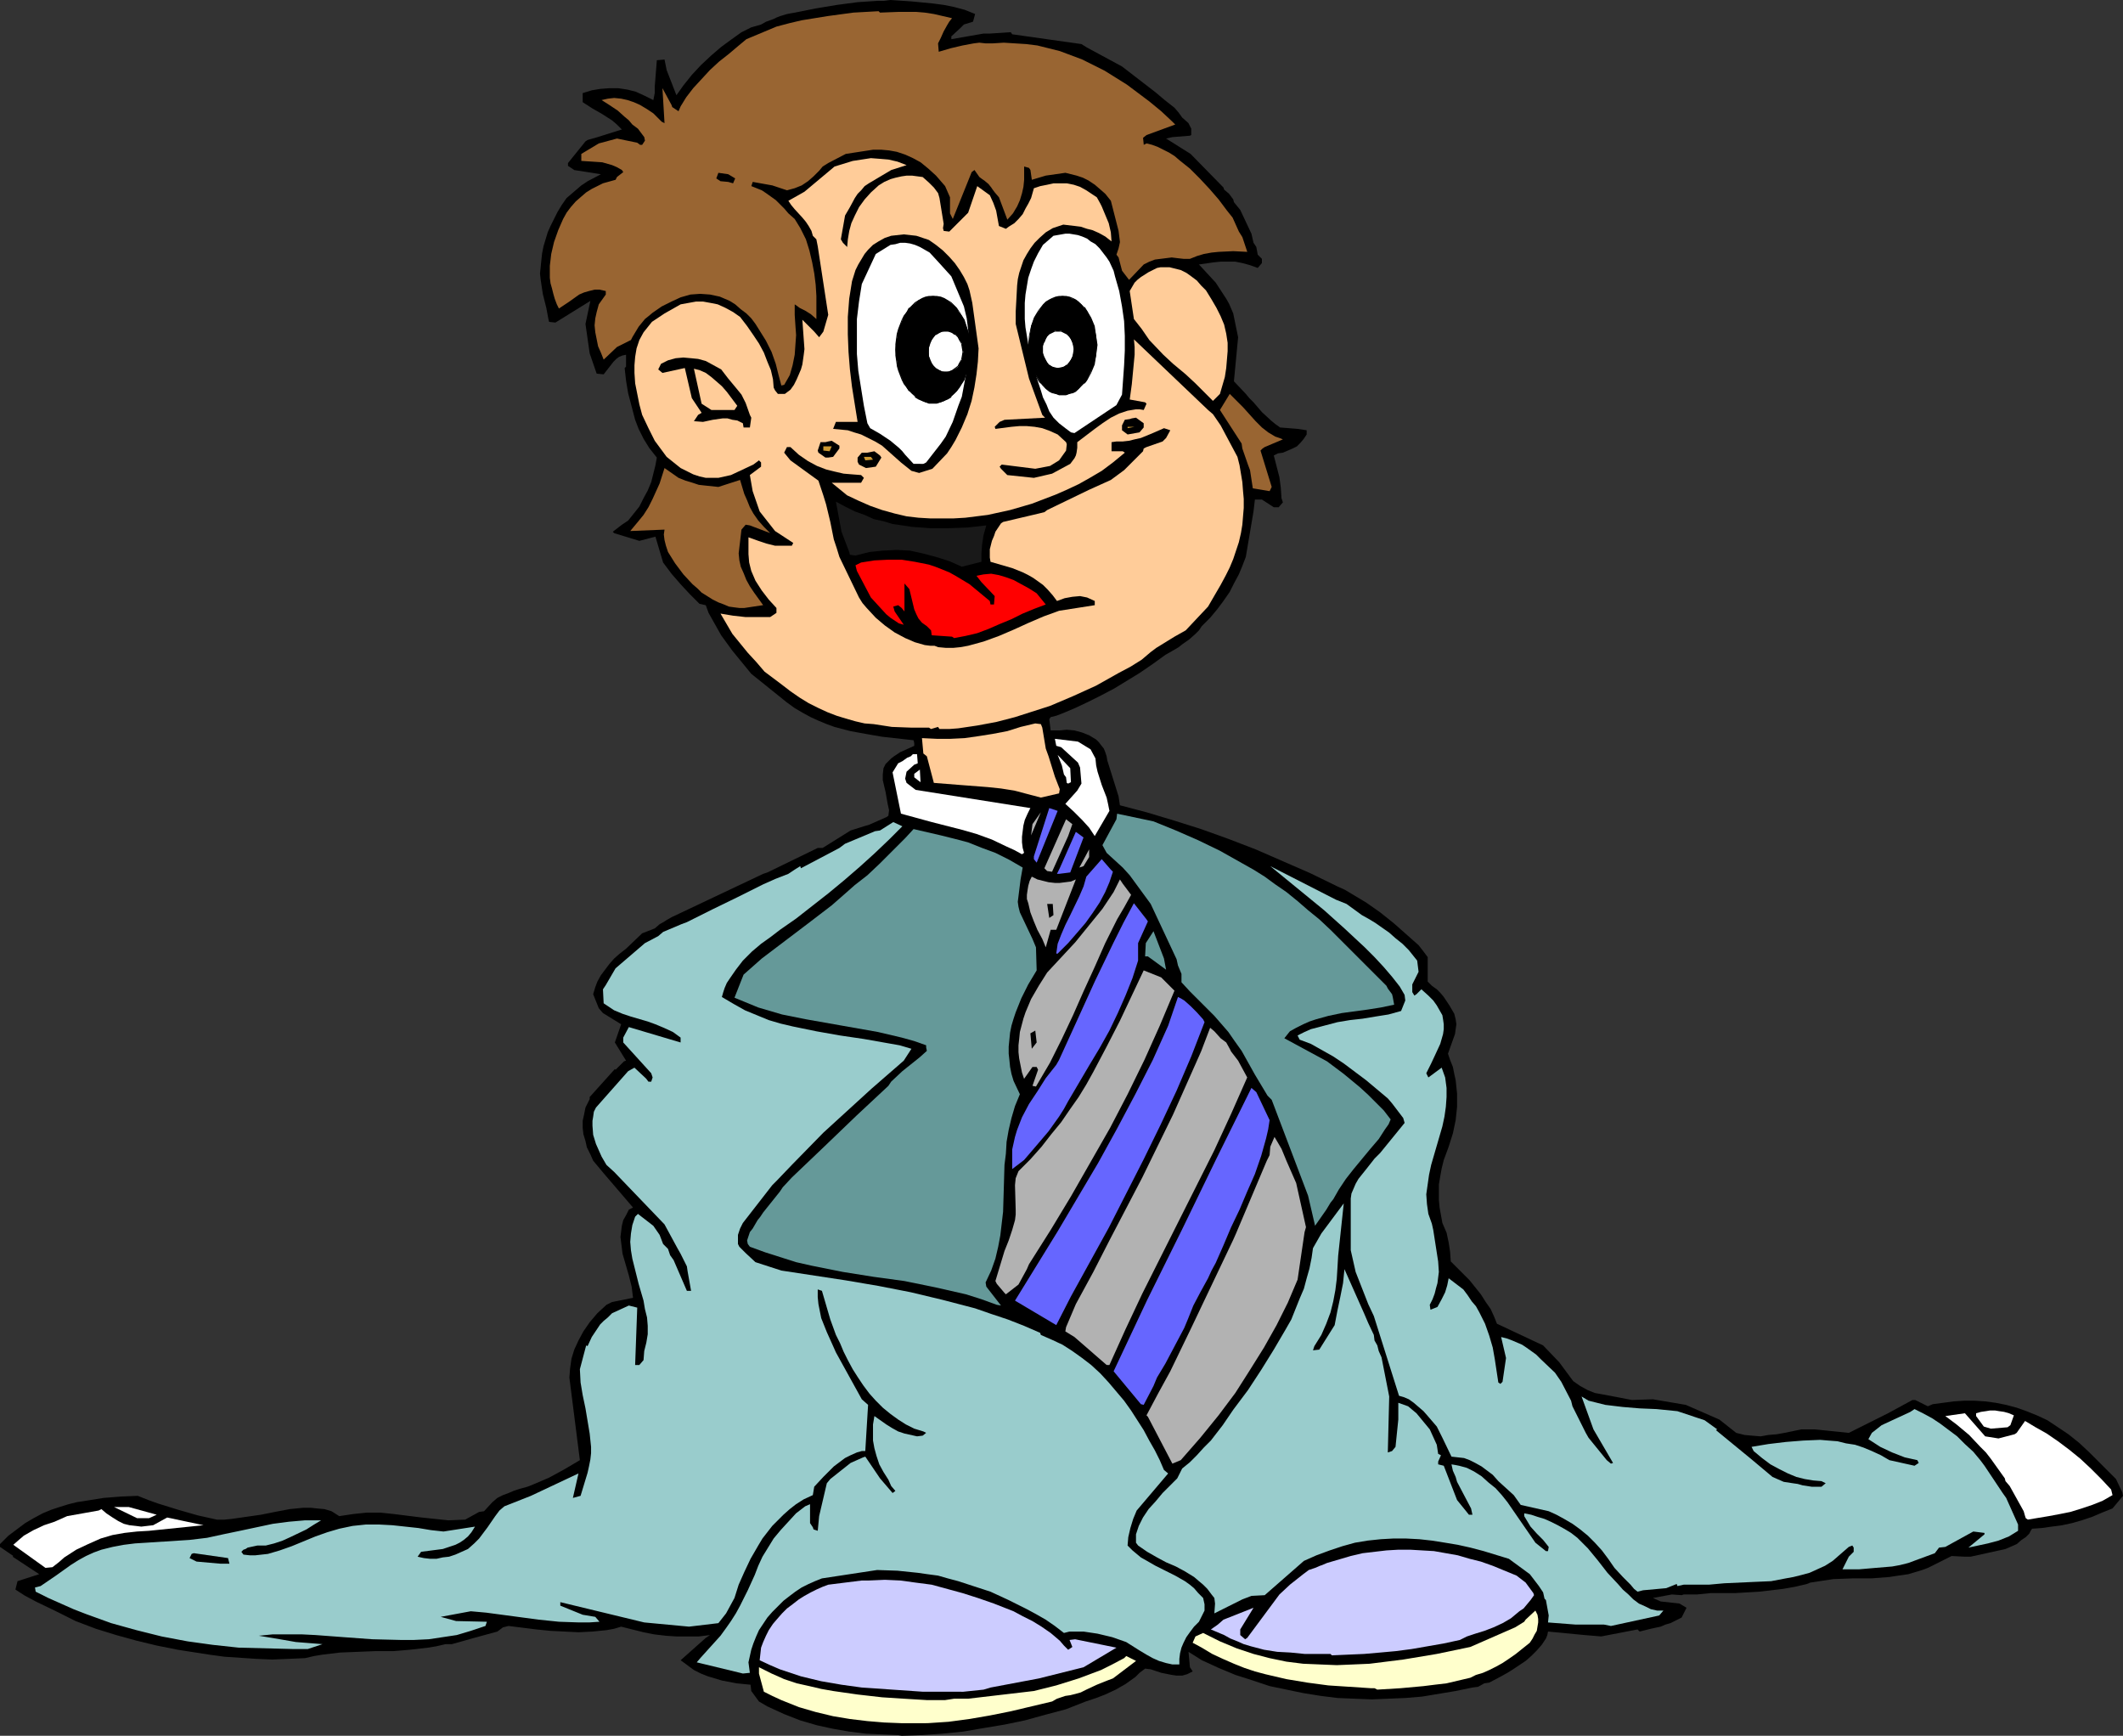 <?xml version="1.0" encoding="UTF-8" standalone="no"?>
<svg
   version="1.0"
   width="129.766mm"
   height="106.084mm"
   id="svg65"
   sodipodi:docname="Boy Playing Dress-Up 2.wmf"
   xmlns:inkscape="http://www.inkscape.org/namespaces/inkscape"
   xmlns:sodipodi="http://sodipodi.sourceforge.net/DTD/sodipodi-0.dtd"
   xmlns="http://www.w3.org/2000/svg"
   xmlns:svg="http://www.w3.org/2000/svg">
  <rect width="100%" height="100%" fill="#333333" stroke="none"/>
  <sodipodi:namedview
     id="namedview65"
     pagecolor="#ffffff"
     bordercolor="#000000"
     borderopacity="0.25"
     inkscape:showpageshadow="2"
     inkscape:pageopacity="0.0"
     inkscape:pagecheckerboard="0"
     inkscape:deskcolor="#d1d1d1"
     inkscape:document-units="mm" />
  <defs
     id="defs1">
    <pattern
       id="WMFhbasepattern"
       patternUnits="userSpaceOnUse"
       width="6"
       height="6"
       x="0"
       y="0" />
  </defs>
  <path
     style="fill:#000000;fill-opacity:1;fill-rule:evenodd;stroke:none"
     d="m 207.494,400.786 -3.717,-0.162 -3.717,-0.162 -3.878,-0.485 -3.717,-0.646 -3.717,-0.808 -3.878,-1.131 -3.717,-1.454 -3.878,-1.778 -1.939,-1.131 -1.778,-2.424 -0.162,-1.454 -3.232,-0.323 -3.394,-0.646 -3.232,-0.97 -1.616,-0.646 -1.616,-0.808 -3.07,-2.263 5.818,-5.171 0.97,-0.646 -2.586,0.323 h -2.586 -2.586 l -2.424,-0.162 -2.747,-0.323 -2.424,-0.485 -5.171,-1.293 -1.616,0.485 -1.778,0.323 -3.232,0.323 -3.232,0.162 -3.232,-0.162 -3.232,-0.162 -3.232,-0.323 -6.464,-0.808 -1.293,0.323 -1.293,0.97 -5.333,1.454 -5.171,1.454 h -1.454 l -2.101,0.485 -1.939,0.323 -4.202,0.485 -3.878,0.323 h -4.202 l -4.04,0.162 -4.04,0.162 -4.04,0.485 -1.939,0.323 -2.101,0.485 -3.717,0.162 -3.878,0.162 -3.717,-0.162 -7.272,-0.485 -3.555,-0.485 -7.272,-1.131 -4.848,-0.97 -4.686,-1.131 -4.686,-1.293 -4.686,-1.454 -4.686,-1.778 -4.525,-2.263 -4.686,-2.263 -2.424,-1.293 -2.262,-1.454 0.485,-1.939 5.01,-1.616 -6.141,-4.04 0.162,-0.162 L 0,357.313 v -0.646 l 1.939,-1.939 1.939,-1.454 1.939,-1.454 1.939,-1.131 2.101,-1.131 1.939,-0.808 1.939,-0.646 2.101,-0.646 1.939,-0.485 2.101,-0.323 4.04,-0.646 4.04,-0.323 3.878,-0.162 2.424,0.97 2.262,0.808 4.686,1.454 4.525,1.293 4.363,0.97 h 1.778 l 1.616,-0.162 3.394,-0.485 3.394,-0.485 3.232,-0.646 3.394,-0.646 3.232,-0.323 h 1.616 l 1.454,0.162 1.778,0.162 1.616,0.485 1.778,1.131 3.232,-0.485 3.07,-0.323 h 3.232 l 3.07,0.323 6.464,0.808 6.141,0.646 3.878,-0.162 3.232,-1.778 1.131,-0.162 1.939,-2.101 v 0 l 1.131,-0.97 1.293,-0.646 1.293,-0.485 1.131,-0.485 1.454,-0.485 1.778,-0.485 1.616,-0.646 3.394,-1.454 3.555,-1.939 3.555,-2.101 -2.424,-19.07 0.162,-2.101 0.323,-2.263 0.646,-2.101 0.97,-2.101 1.131,-2.101 1.454,-2.101 1.778,-2.101 2.101,-1.939 1.293,-0.646 4.848,-0.97 -0.323,-2.586 -0.646,-2.586 -1.454,-5.01 -0.323,-2.586 -0.162,-1.293 0.162,-1.293 0.162,-1.293 0.323,-1.293 0.646,-1.131 0.646,-1.293 0.97,-0.485 -6.787,-7.919 -2.424,-2.909 -0.646,-1.454 -0.808,-1.616 -0.323,-1.454 -0.485,-1.616 -0.162,-1.454 v -1.616 l 0.323,-1.454 0.323,-1.616 0.97,-1.939 v -0.485 l 5.818,-6.464 0.162,0.162 1.939,-1.939 0.485,-0.162 -2.586,-4.202 1.454,-4.202 -4.202,-2.586 -0.97,-1.131 -1.293,-3.232 0.485,-1.616 0.485,-1.293 0.808,-1.454 0.97,-1.293 0.97,-1.293 1.131,-1.293 1.293,-1.131 1.454,-1.131 3.717,-3.555 2.909,-1.131 1.131,-0.97 1.131,-0.646 0.485,-0.323 1.131,-0.646 21.17,-10.02 0.97,-0.323 11.635,-5.656 h 1.131 l 6.464,-4.04 3.07,-0.97 1.131,-0.323 4.04,-1.778 0.485,-0.323 0.162,-1.293 -0.323,-1.454 -0.485,-2.747 -0.646,-2.747 v -1.293 l 0.162,-1.454 0.485,-0.97 0.646,-0.646 0.646,-0.646 0.646,-0.485 1.454,-0.97 1.454,-0.646 1.778,-0.808 v -0.646 l -0.162,-0.646 -7.272,-0.808 -3.717,-0.646 -3.555,-0.646 -3.717,-0.97 -1.778,-0.646 -1.939,-0.808 -1.778,-0.808 -1.778,-0.97 -1.939,-1.131 -1.778,-1.293 -8.242,-6.626 -4.363,-5.333 -2.586,-3.555 -2.909,-5.171 -0.646,-1.778 -1.454,-0.323 -1.131,-1.131 -1.131,-1.131 -2.101,-2.263 -2.101,-2.424 -1.939,-2.586 -1.778,-5.979 -3.717,0.97 -5.818,-1.778 -0.323,-0.323 2.101,-1.616 1.454,-0.97 1.293,-1.616 1.293,-1.616 0.97,-1.939 0.97,-1.778 0.808,-1.939 0.485,-1.939 0.485,-1.939 0.323,-1.778 -1.778,-2.263 -1.293,-2.101 -1.131,-2.262 -0.808,-2.101 -0.808,-3.071 -0.808,-3.071 -0.485,-2.909 -0.162,-1.454 -0.162,-1.454 0.323,-0.323 v -2.747 l -0.808,0.162 -0.808,0.323 -0.646,0.485 -0.646,0.646 -1.131,1.454 -1.131,1.454 -1.616,-0.162 -1.616,-4.687 -0.97,-6.787 1.131,-5.333 -8.08,5.01 -1.454,-0.162 -0.162,-0.646 -0.485,-2.586 -0.808,-3.232 -0.485,-3.232 -0.162,-1.454 0.162,-1.616 0.162,-1.616 0.162,-1.454 0.323,-1.616 0.485,-1.616 0.485,-1.616 0.646,-1.454 0.808,-1.616 0.808,-1.616 0.97,-1.616 1.131,-1.616 3.394,-2.909 1.454,-0.97 3.07,-1.616 -6.141,-0.97 -1.454,-0.97 v -0.646 l 4.04,-5.01 0.485,-0.323 1.131,-0.323 1.131,-0.323 5.656,-1.778 -1.131,-1.131 -1.131,-0.97 -2.262,-1.454 -2.262,-1.293 -2.262,-1.454 v -2.101 l 2.101,-0.646 1.939,-0.323 2.101,-0.162 h 2.101 l 2.101,0.323 1.939,0.485 2.101,0.97 1.939,0.97 0.323,-1.616 v -1.454 l 0.485,-6.141 1.778,-0.162 0.485,2.424 2.262,5.818 1.616,-2.263 1.939,-2.424 2.101,-2.263 2.424,-2.263 2.262,-1.939 2.424,-1.778 2.262,-1.616 1.293,-0.646 0.97,-0.485 2.262,-0.646 1.131,-0.646 1.778,-0.646 0.646,-0.323 0.808,-0.323 1.616,-0.485 0.808,-0.162 0.97,-0.162 4.848,-0.97 4.848,-0.808 4.848,-0.646 4.848,-0.323 h 1.293 L 205.717,0 l 2.424,0.162 2.424,0.162 5.01,0.485 2.424,0.323 2.424,0.485 2.424,0.646 2.424,0.97 -0.485,1.778 -2.101,0.646 -0.808,0.808 -2.101,1.939 v 0.646 l 7.434,-1.293 h 1.454 l 4.848,-0.323 0.323,0.485 15.998,2.263 1.293,0.808 8.08,4.363 5.656,4.363 2.101,1.616 2.101,1.778 2.262,1.778 0.97,1.131 0.808,1.131 1.454,1.293 0.646,1.293 v 1.454 l -0.323,0.162 -4.04,0.323 -1.454,0.323 5.656,3.555 7.595,7.757 0.162,0.485 1.131,0.97 0.97,1.293 0.162,0.646 1.454,1.778 2.586,5.495 0.485,2.101 0.646,0.97 0.323,1.778 0.97,0.97 v 0.97 l -0.97,1.131 -1.778,-0.646 -1.778,-0.485 -1.616,-0.323 h -1.616 -1.778 l -1.616,0.162 -3.394,0.485 3.878,4.202 2.424,3.717 0.646,1.131 0.97,2.263 1.131,5.495 -0.97,10.181 2.747,2.909 0.808,0.97 0.97,0.97 1.939,2.263 2.101,1.939 0.97,0.808 1.131,0.808 4.04,0.323 2.101,0.323 v 0.97 l -0.646,0.97 -0.808,0.97 -0.808,0.808 -0.97,0.485 -2.262,0.97 -1.131,0.162 -0.97,0.485 1.293,5.01 0.323,2.424 0.162,2.424 0.323,0.97 -0.97,1.131 h -1.131 l -2.747,-1.778 h -1.616 l -0.323,2.747 -1.778,10.504 -0.808,2.101 -0.808,1.939 -1.131,2.101 -0.97,1.939 -1.454,2.101 -1.454,1.939 -1.616,1.939 -1.939,1.939 -0.646,0.97 -0.808,0.808 -1.454,1.293 -1.616,1.131 -0.808,0.646 -0.808,0.485 -2.262,1.293 -2.909,2.101 -3.07,2.101 -2.909,1.778 -2.909,1.778 -3.07,1.616 -2.909,1.454 -3.07,1.454 -3.07,1.293 -1.293,0.485 -1.293,0.323 -0.323,0.485 0.323,2.586 h 2.101 l 1.616,-0.162 1.778,0.162 1.778,0.485 1.616,0.646 0.808,0.485 0.808,0.485 0.646,0.646 0.485,0.646 0.646,0.808 0.323,0.808 0.323,0.97 0.162,0.97 2.586,8.242 0.323,2.101 6.141,1.616 6.464,1.939 6.141,1.939 6.302,2.263 6.302,2.424 6.302,2.747 6.302,2.747 6.302,3.071 1.778,0.808 1.616,0.97 3.232,1.939 3.232,2.263 3.232,2.586 5.656,5.01 1.131,1.454 0.97,1.293 v 5.656 l 0.97,0.97 1.131,0.808 0.808,0.808 0.808,0.97 1.293,1.939 1.131,1.939 0.323,1.293 0.162,1.131 -0.162,1.131 -0.162,1.131 -0.808,2.263 -0.808,2.263 0.485,1.454 0.646,1.616 0.323,1.616 0.323,1.454 0.323,3.071 v 3.071 l -0.323,3.071 -0.646,3.071 -0.97,3.071 -1.131,3.071 -0.485,1.939 -0.323,1.778 -0.323,1.939 v 1.778 1.778 l 0.162,1.778 0.323,1.778 0.323,1.778 0.97,2.263 0.485,2.263 0.323,2.101 0.162,2.263 1.131,1.131 1.616,1.616 1.616,1.616 1.293,1.616 1.293,1.616 1.131,1.778 1.131,1.616 0.808,1.778 0.646,1.616 10.666,5.01 3.717,3.879 3.232,4.363 1.616,1.131 1.778,0.97 1.616,0.646 1.778,0.323 3.394,0.646 3.394,0.646 4.848,-0.162 7.595,1.293 7.757,3.394 3.878,3.071 1.939,0.485 1.778,0.162 1.939,0.162 1.778,-0.323 1.939,-0.162 1.778,-0.323 3.878,-0.808 h 1.778 1.293 l 7.918,0.808 4.848,-2.424 4.202,-2.101 5.656,-3.071 h 0.646 l 2.909,1.454 1.131,-0.485 2.424,-0.323 2.424,-0.323 2.424,-0.162 h 2.424 l 2.424,0.162 2.424,0.323 2.424,0.485 2.424,0.646 2.262,0.808 2.424,0.97 2.424,1.131 2.424,1.616 2.424,1.616 2.424,1.939 2.424,2.263 2.424,2.424 1.616,1.616 2.101,2.101 1.454,3.071 0.162,0.808 -2.424,2.909 -2.424,0.97 -2.262,0.97 -2.424,0.808 -2.262,0.646 -2.262,0.485 -2.424,0.323 -2.262,0.323 -2.262,0.162 -0.323,0.485 -0.323,0.646 -0.808,0.808 -0.97,0.646 -1.131,0.97 -2.586,1.131 -8.08,1.778 h -1.293 l -3.07,-0.162 -5.494,2.747 -1.293,0.485 -1.616,0.485 -1.616,0.485 -2.262,0.323 -2.101,0.323 -4.202,0.323 h -4.363 l -4.363,0.162 -5.333,0.808 -0.808,0.323 -2.747,0.646 -2.747,0.485 -2.747,0.323 -2.747,0.323 -5.494,0.323 h -5.656 l -3.232,0.323 h -3.07 l -0.485,0.162 -2.262,-0.162 -4.363,0.808 1.778,0.808 4.363,0.485 1.616,0.97 -1.131,2.262 -1.293,0.646 -1.293,0.646 -1.131,0.323 -1.131,0.485 -2.262,0.485 -2.586,0.646 -0.485,-0.485 -8.403,1.616 -3.878,-0.323 -8.403,-0.808 -0.162,0.808 -0.323,0.808 -0.97,1.454 -1.131,1.293 -1.293,1.293 -1.293,1.131 -1.454,0.97 -1.454,0.97 -1.293,0.808 -1.454,0.808 -2.747,1.454 -1.131,0.162 -1.454,0.808 -1.293,0.162 -3.878,0.808 -3.878,0.646 -3.878,0.646 -3.878,0.323 -3.878,0.162 -3.878,0.162 -4.04,-0.162 -3.878,-0.162 -3.878,-0.485 -4.04,-0.646 -3.878,-0.808 -3.878,-0.808 -3.878,-1.293 -4.04,-1.293 -3.878,-1.616 -3.878,-1.778 -3.07,-1.939 0.323,3.555 0.646,0.97 -1.293,0.646 -1.131,0.323 h -1.293 l -1.131,-0.162 -2.424,-0.485 -2.424,-0.808 -1.293,-0.162 -1.293,0.97 -0.97,0.97 -2.262,1.616 -2.262,1.293 -2.424,1.131 -2.101,0.808 -2.424,0.808 -4.525,1.778 -4.848,1.293 -4.686,1.293 -4.686,0.97 -4.848,0.808 -4.686,0.808 -4.848,0.485 -4.686,0.323 -4.686,0.162 z"
     id="path1" />
  <path
     style="fill:#ffffcc;fill-opacity:1;fill-rule:evenodd;stroke:none"
     d="m 208.302,398.038 -4.04,-0.162 -3.878,-0.323 -4.04,-0.485 -3.878,-0.646 -4.04,-0.97 -3.878,-1.131 -4.04,-1.616 -2.101,-0.97 -1.939,-0.97 -1.131,-4.202 v -1.454 l 2.909,1.454 2.909,1.293 2.909,0.97 2.909,0.646 2.747,0.646 2.747,0.485 5.656,0.808 5.656,0.646 5.01,0.323 5.333,0.323 h 2.909 1.293 l 2.101,-0.323 h 1.454 1.778 l 15.19,-1.778 5.171,-1.293 2.586,-0.808 2.586,-0.808 2.586,-0.97 2.586,-0.97 2.586,-1.293 2.747,-1.454 0.485,-0.485 2.262,1.131 -5.333,4.04 -1.293,0.485 -2.424,0.97 -2.424,1.131 -1.293,0.646 -1.131,0.323 -1.293,0.323 -1.131,0.162 -1.939,0.646 -1.131,0.646 -6.141,1.454 -3.394,0.808 -4.848,0.97 -4.686,0.808 -4.848,0.646 -2.424,0.162 -2.424,0.162 z"
     id="path2" />
  <path
     style="fill:#ccccff;fill-opacity:1;fill-rule:evenodd;stroke:none"
     d="m 213.15,390.766 -4.686,-0.323 -4.686,-0.323 -4.686,-0.323 -4.686,-0.646 -4.686,-0.808 -4.686,-1.131 -2.424,-0.808 -2.424,-0.808 -2.262,-0.97 -2.424,-1.131 0.162,-1.454 0.162,-1.454 0.485,-1.293 0.646,-1.454 0.646,-1.293 0.97,-1.454 0.97,-1.131 1.131,-1.293 1.131,-1.131 1.293,-0.97 1.454,-1.131 1.293,-0.808 1.454,-0.808 1.293,-0.646 1.454,-0.646 1.293,-0.485 7.757,-0.97 h 1.616 l 3.717,-0.162 3.555,0.162 3.555,0.485 3.717,0.485 3.555,0.97 3.555,0.97 3.555,1.131 3.717,1.293 4.525,1.778 2.101,1.131 2.262,1.131 2.101,1.293 2.101,1.454 2.101,1.778 0.97,1.131 0.97,0.97 0.97,-0.646 -0.646,-1.616 1.293,-0.162 9.534,1.939 -7.595,4.525 -1.293,0.323 -9.05,2.263 -11.15,2.101 -1.616,0.485 -4.686,0.485 z"
     id="path3" />
  <path
     style="fill:#ffffcc;fill-opacity:1;fill-rule:evenodd;stroke:none"
     d="m 317.544,389.958 h -0.808 l -9.858,-0.646 -4.848,-0.646 -4.848,-0.808 -4.848,-1.131 -2.424,-0.646 -2.424,-0.808 -2.424,-0.97 -2.586,-1.131 -2.424,-1.131 -2.424,-1.454 -2.101,-1.131 0.646,-1.454 1.778,-0.808 3.878,1.939 3.878,1.616 3.878,1.293 3.717,0.97 3.878,0.808 3.878,0.485 3.878,0.162 3.878,0.162 3.878,-0.162 3.717,-0.162 3.878,-0.485 3.878,-0.485 7.757,-1.293 7.757,-1.616 10.342,-4.525 2.101,-1.293 0.323,-0.485 2.262,-2.101 0.485,0.97 0.162,0.97 v 0.808 l -0.162,0.97 -0.162,0.97 -0.485,0.808 -0.485,0.97 -0.646,0.97 -1.616,1.293 -1.616,1.293 -1.616,1.131 -1.454,0.97 -1.454,0.808 -1.616,0.808 -1.454,0.646 -1.616,0.485 -1.293,0.646 -2.747,0.646 -2.747,0.646 -2.747,0.323 -2.586,0.323 -5.333,0.485 -5.333,0.323 z"
     id="path4" />
  <path
     style="fill:#99cccc;fill-opacity:1;fill-rule:evenodd;stroke:none"
     d="m 170.973,386.403 -10.019,-2.424 0.97,-1.131 4.525,-5.01 1.293,-1.778 1.131,-1.616 1.131,-1.778 0.97,-1.778 1.778,-3.555 1.616,-3.555 0.808,-2.101 0.97,-2.101 1.293,-2.101 1.293,-2.101 1.616,-1.939 1.778,-1.939 1.778,-1.939 2.101,-1.616 1.131,-0.485 v 4.363 l 0.646,0.97 0.162,0.485 0.97,0.323 0.323,-3.394 1.778,-7.596 0.808,-0.97 4.686,-3.717 2.909,-1.293 0.485,-0.162 3.394,5.01 2.909,3.394 0.646,-0.485 -0.97,-1.131 -0.646,-1.454 -1.131,-1.778 -0.97,-1.778 -0.646,-1.939 -0.485,-1.778 -0.323,-1.778 v -1.939 -1.778 l 0.323,-1.939 2.747,1.939 1.293,0.808 1.454,0.808 1.454,0.485 1.454,0.323 1.454,0.323 1.293,-0.162 0.808,-0.646 -0.646,-0.323 -2.101,-0.646 -1.939,-0.97 -1.778,-1.131 -1.778,-1.293 -1.778,-1.454 -1.616,-1.616 -1.454,-1.616 -1.454,-1.939 -1.293,-1.939 -1.131,-1.778 -1.131,-2.101 -0.97,-1.939 -0.808,-1.939 -0.97,-1.939 -0.646,-1.778 -0.646,-1.778 -1.939,-6.626 -0.97,-0.323 v 1.778 l 0.162,1.616 0.323,1.616 0.323,1.616 1.293,3.232 1.454,3.232 0.646,1.454 5.979,10.828 1.454,1.293 -0.646,10.666 h -0.808 l -1.131,0.323 -1.454,0.646 -1.293,0.646 -1.293,0.97 -1.293,0.97 -2.424,2.424 -2.101,2.263 -0.323,1.939 -2.101,0.97 -1.778,1.131 -1.454,1.131 -1.454,1.293 -1.293,1.293 -1.293,1.293 -1.131,1.454 -1.131,1.454 -0.97,1.616 -1.778,3.071 -1.454,3.071 -1.293,2.909 -0.97,3.071 -1.939,3.555 -1.778,2.263 -6.787,0.808 -10.342,-0.97 -19.392,-4.687 v 0.808 l 5.171,2.101 2.909,0.485 0.97,1.131 -2.424,0.162 h -2.262 l -4.686,-0.162 -4.686,-0.485 -4.848,-0.646 -7.272,-0.97 -3.555,-0.323 -6.949,1.293 3.555,0.97 7.11,0.162 -0.323,0.97 -3.394,1.131 -3.232,0.97 -3.232,0.485 -3.232,0.485 -3.394,0.162 h -3.232 l -6.464,-0.162 -6.626,-0.485 -6.464,-0.485 -3.232,-0.162 h -3.394 -3.232 l -3.232,0.323 4.848,0.808 3.717,0.646 6.141,0.485 -3.394,1.131 h -1.939 -1.454 l -12.605,-0.323 -5.979,-0.646 -5.818,-0.808 -5.979,-1.131 -5.818,-1.454 -5.818,-1.616 -5.818,-2.101 -2.909,-1.131 -2.909,-1.293 -2.909,-1.293 -2.909,-1.454 -0.162,-0.97 1.293,-0.323 3.555,-2.424 3.394,-2.424 1.778,-1.131 1.778,-0.97 1.778,-0.808 1.778,-0.646 2.586,-0.646 2.586,-0.485 2.586,-0.323 2.586,-0.162 5.01,-0.323 5.01,-0.323 4.04,-0.485 3.717,-0.808 3.878,-0.808 7.595,-1.616 3.717,-0.485 3.717,-0.323 h 1.939 1.778 l -1.616,0.97 -1.778,1.131 -3.717,1.778 -1.778,0.808 -1.939,0.646 -1.939,0.485 h -1.939 l -2.262,0.485 -0.485,0.323 -0.485,0.162 -0.485,0.485 0.485,0.646 1.454,0.162 h 1.293 l 1.454,-0.162 1.454,-0.162 2.747,-0.808 2.747,-0.97 2.747,-1.131 2.747,-1.131 2.747,-0.97 2.747,-0.808 3.07,-0.646 3.07,-0.323 h 3.07 l 3.07,0.162 5.979,0.646 2.909,0.485 2.909,0.323 7.272,-1.131 -0.808,1.293 -0.808,0.97 -0.97,0.808 -0.97,0.646 -0.97,0.485 -0.97,0.323 -1.939,0.646 -5.01,0.646 -0.808,1.131 1.454,0.323 1.454,0.162 h 1.454 l 1.454,-0.323 1.454,-0.162 1.454,-0.485 1.454,-0.646 1.454,-0.646 1.454,-1.293 1.131,-1.131 0.97,-1.293 0.97,-1.293 1.778,-2.586 0.97,-1.293 1.131,-0.97 6.141,-2.424 10.989,-5.171 -1.293,5.656 1.778,-0.485 1.616,-5.333 0.323,-1.454 0.323,-1.616 0.162,-1.454 v -1.454 l -0.323,-3.071 -0.485,-2.909 -0.485,-2.909 -0.646,-3.071 -0.485,-2.909 -0.162,-3.071 1.454,-5.495 0.323,0.162 0.97,-2.101 1.293,-1.939 0.646,-0.97 0.808,-0.808 0.97,-0.808 0.97,-0.97 3.878,-1.778 1.939,0.485 -0.485,13.252 h 0.97 l 0.97,-1.131 0.162,-2.101 0.485,-1.939 0.323,-1.939 v -1.939 l -0.162,-1.939 -0.485,-1.939 -0.323,-1.939 -1.131,-3.879 -0.97,-3.879 -0.485,-1.939 -0.323,-1.939 -0.162,-1.939 0.162,-1.939 0.323,-1.939 0.646,-1.939 0.646,-0.646 3.555,2.747 1.454,2.101 0.808,2.101 1.131,1.131 0.485,1.454 0.808,1.131 3.07,7.111 h 0.97 l -0.808,-4.525 -0.162,-1.131 -1.454,-2.909 -0.646,-1.131 -3.07,-5.656 -11.635,-12.121 -1.778,-1.616 -1.131,-1.939 -1.293,-2.909 -0.646,-2.101 -0.162,-2.101 v -1.131 l 0.162,-0.97 0.162,-1.131 0.485,-0.97 7.434,-8.404 1.454,-0.808 2.424,2.263 0.323,0.323 0.485,0.646 h 0.646 l 0.323,-0.97 -0.323,-0.97 -6.464,-7.111 v -1.131 l 1.293,-2.424 11.958,3.555 v -1.131 l -1.778,-1.293 -2.101,-0.97 -1.939,-0.808 -1.778,-0.646 -3.878,-1.131 -1.939,-0.646 -1.939,-0.808 -2.424,-1.616 -0.162,-3.232 0.646,-0.97 2.262,-3.879 6.787,-5.818 3.07,-1.616 1.131,-0.97 4.202,-1.778 1.293,-0.485 5.818,-2.909 5.979,-2.909 5.818,-2.909 2.909,-1.293 2.909,-1.131 1.454,-0.97 1.293,-0.808 0.162,0.485 8.888,-4.687 1.293,-0.97 6.949,-2.909 1.131,-0.162 3.07,-1.939 2.101,0.97 -3.07,3.071 -3.394,3.232 -3.394,3.071 -3.555,3.071 -3.717,3.071 -3.717,2.909 -3.717,2.909 -3.717,2.586 -2.101,1.616 -2.262,1.616 -2.101,1.778 -2.101,2.101 -1.616,2.101 -1.454,2.101 -0.646,0.97 -0.485,1.131 -0.323,0.97 -0.323,1.131 2.747,1.616 2.586,1.454 2.747,1.131 2.747,1.131 2.747,0.808 2.747,0.646 5.494,1.131 5.494,0.97 5.494,0.808 5.494,0.97 2.747,0.485 2.747,0.808 -1.778,2.747 -7.434,6.464 -7.434,6.787 -3.717,3.394 -7.272,7.434 -3.555,3.717 -0.97,0.97 -6.787,8.727 -0.646,1.293 -0.485,1.454 v 0.646 0.646 0.808 l 0.323,0.646 1.454,1.454 2.262,2.101 5.979,1.939 14.867,2.263 7.595,1.293 7.434,1.454 7.434,1.778 3.717,0.97 3.717,0.97 3.717,1.293 3.878,1.293 3.717,1.454 3.717,1.616 0.162,0.485 2.586,1.131 2.424,1.131 2.262,1.454 2.262,1.616 2.101,1.616 2.101,1.939 1.939,2.101 1.778,2.101 1.778,2.101 1.616,2.263 1.454,2.263 1.454,2.263 1.293,2.424 1.293,2.263 1.131,2.263 0.97,2.263 0.97,0.808 -7.272,8.565 -0.808,1.939 -0.646,2.101 -0.485,2.101 -0.162,1.939 1.131,1.131 0.97,0.808 0.97,0.808 1.131,0.646 2.262,1.293 2.262,1.131 2.262,1.131 2.262,1.293 1.131,0.808 0.97,0.808 0.97,1.131 1.131,1.131 0.323,1.454 v 1.454 l -1.293,2.586 -1.131,1.131 -0.97,1.293 -0.808,1.131 -0.646,1.293 -0.485,1.131 -0.323,1.293 -0.162,1.293 v 1.293 h -1.616 l -1.454,-0.323 -1.616,-0.485 -1.454,-0.646 -1.454,-0.808 -1.616,-0.97 -3.07,-1.939 -3.232,-1.131 -3.394,-0.808 -3.232,-0.485 h -1.616 -1.616 l -1.293,0.323 -2.101,-1.616 -2.101,-1.454 -2.262,-1.293 -2.101,-1.131 -4.202,-2.101 -4.202,-1.939 -7.434,-2.424 -2.424,-0.646 -2.262,-0.646 -2.424,-0.323 -2.262,-0.323 -4.686,-0.485 -4.686,-0.162 -12.766,1.939 -1.616,0.646 -1.454,0.646 -1.616,0.808 -1.454,0.97 -1.293,0.97 -1.454,1.131 -1.293,1.293 -1.293,1.293 -1.131,1.293 -0.97,1.454 -0.97,1.454 -0.646,1.454 -0.646,1.616 -0.485,1.454 -0.323,1.454 -0.323,1.454 0.323,2.424 -1.616,0.162 z"
     id="path5" />
  <path
     style="fill:#ccccff;fill-opacity:1;fill-rule:evenodd;stroke:none"
     d="m 307.363,382.039 h -5.979 l -3.232,-0.323 -3.07,-0.162 -3.07,-0.485 -3.07,-0.808 -1.616,-0.485 -1.454,-0.646 -1.616,-0.646 -1.454,-0.808 -3.07,-1.293 1.616,-1.131 1.293,-1.131 6.949,-2.747 -3.07,5.01 v 1.293 l 1.131,0.97 0.485,-0.323 7.434,-10.02 2.424,-2.263 3.07,-2.424 1.293,-0.97 1.454,-0.485 1.131,-0.485 0.485,-0.162 1.131,-0.485 2.747,-0.808 2.747,-0.808 2.747,-0.646 2.747,-0.323 2.747,-0.323 2.747,-0.162 h 2.747 l 2.747,0.162 2.747,0.162 2.747,0.485 2.747,0.485 2.747,0.808 2.586,0.646 2.747,0.97 2.747,1.131 2.747,1.131 2.101,1.616 1.778,2.424 0.162,0.485 -0.808,1.131 -0.808,0.97 -0.808,0.97 -0.97,0.646 -1.939,1.616 -1.939,1.131 -2.101,0.97 -2.101,0.808 -2.101,0.646 -1.939,0.646 -1.616,0.808 -3.717,0.808 -3.717,0.646 -3.717,0.646 -3.717,0.485 -3.555,0.323 -3.717,0.323 -3.717,0.162 -3.717,0.162 z"
     id="path6" />
  <path
     style="fill:#99cccc;fill-opacity:1;fill-rule:evenodd;stroke:none"
     d="m 363.923,375.252 -6.302,-0.485 0.162,-1.616 -0.646,-3.555 -0.323,-0.323 -0.323,-1.454 -0.97,-1.454 -2.101,-2.747 -4.848,-3.555 -5.818,-1.778 -3.07,-0.808 -2.909,-0.646 -2.909,-0.485 -3.07,-0.485 -2.909,-0.323 -3.07,-0.162 h -2.909 l -2.909,0.162 -3.07,0.323 -2.909,0.485 -2.909,0.808 -2.909,0.97 -3.07,1.131 -2.909,1.293 -9.05,7.919 -3.07,0.162 -2.101,0.808 -6.464,3.232 0.162,-2.263 -0.162,-1.293 -0.646,-0.808 -0.97,-1.293 -0.97,-0.97 -0.97,-0.808 -1.131,-0.97 -2.101,-1.293 -2.101,-1.131 -2.262,-0.97 -2.101,-1.131 -2.262,-1.293 -2.101,-1.454 -0.485,-0.646 v -0.97 -0.97 l 0.323,-0.97 0.323,-0.97 0.97,-1.939 1.293,-1.939 1.616,-1.778 1.616,-1.939 3.394,-3.394 1.131,-2.262 1.778,-1.454 1.616,-1.616 1.616,-1.778 1.616,-1.616 2.747,-3.555 2.424,-3.555 3.394,-4.525 3.07,-4.687 2.909,-4.687 2.747,-4.687 1.293,-2.263 0.97,-2.424 0.97,-2.424 0.97,-2.263 0.646,-2.424 0.646,-2.263 0.485,-2.424 0.323,-2.263 1.939,-3.394 5.171,-6.949 -1.293,12.121 -0.162,2.747 -0.162,2.586 -0.323,2.586 -0.485,2.586 -0.646,2.586 -0.97,2.586 -1.131,2.586 -1.616,2.586 -0.323,0.97 1.454,-0.162 3.555,-5.656 0.646,-3.394 0.646,-3.071 0.646,-3.232 0.323,-3.232 4.525,10.181 0.97,2.263 1.293,2.747 0.162,1.293 0.646,1.131 0.323,1.293 0.646,1.454 1.778,9.05 -0.323,12.929 0.97,-0.323 0.808,-0.97 0.646,-6.303 v -2.424 -1.454 l 2.262,0.808 1.939,1.616 3.07,3.717 1.616,3.555 0.323,2.101 0.646,0.323 -0.646,1.454 v 0.646 l 1.293,0.323 3.07,7.919 2.747,3.394 h 0.808 l -0.323,-1.454 -3.232,-6.141 -0.323,-1.131 -0.646,-1.454 -0.323,-1.454 0.97,0.162 0.808,0.162 1.778,0.485 1.616,0.808 1.778,1.131 1.616,1.454 1.616,1.293 1.454,1.616 1.293,1.616 v 0 l 6.464,9.373 2.424,1.939 h 0.485 l 0.162,-0.97 -1.293,-1.616 -1.454,-1.454 -1.454,-1.616 -0.485,-0.808 -0.485,-0.808 -0.485,-0.808 v -0.646 l 1.616,0.323 1.454,0.485 1.616,0.485 1.454,0.646 1.616,0.808 1.454,0.808 1.616,0.97 1.454,1.131 1.131,1.131 1.293,1.293 2.262,2.747 2.262,2.909 2.424,2.586 1.131,1.293 1.293,1.131 1.131,1.131 1.293,0.97 1.454,0.646 1.293,0.646 1.454,0.323 h 1.454 l -0.97,1.131 -11.15,2.424 -1.616,-0.323 h -1.131 -1.293 z"
     id="path7" />
  <path
     style="fill:#99cccc;fill-opacity:1;fill-rule:evenodd;stroke:none"
     d="m 378.305,367.656 -0.808,-0.646 -0.808,-0.97 -1.778,-1.778 -1.939,-2.101 -1.454,-2.101 -1.454,-1.939 -1.616,-1.778 -1.616,-1.616 -1.778,-1.454 -1.778,-1.293 -1.939,-1.131 -1.778,-0.97 -1.778,-0.808 -6.464,-1.454 -1.616,-2.263 -3.555,-3.232 -1.293,-1.454 -1.293,-0.97 -1.293,-0.97 -1.454,-0.808 -1.293,-0.646 -1.293,-0.485 -1.454,-0.162 -1.454,-0.162 -2.101,-4.363 -1.293,-2.586 -0.97,-1.131 -0.97,-1.131 -1.131,-1.293 -1.131,-0.97 -1.131,-0.97 -1.131,-0.808 -1.131,-0.485 -1.131,-0.323 -5.818,-18.423 -1.293,-2.747 -2.909,-7.434 -1.131,-5.01 v -11.959 l 0.162,-1.131 0.485,-1.131 0.485,-1.131 0.646,-1.131 1.939,-2.424 1.778,-2.263 1.293,-1.293 5.656,-6.949 -0.323,-1.131 -2.586,-3.394 -0.97,-1.131 -5.01,-4.202 -2.586,-1.939 -2.586,-1.939 -2.424,-1.616 -2.586,-1.454 -2.586,-1.454 -2.586,-0.97 -0.485,-0.97 1.616,-0.808 1.454,-0.646 3.07,-0.808 3.07,-0.808 2.909,-0.485 2.909,-0.323 2.909,-0.485 3.07,-0.485 2.909,-0.808 0.97,-2.424 -0.162,-1.293 -1.131,-1.939 -1.778,-2.263 -1.939,-2.263 -2.101,-2.263 -2.262,-2.263 -4.686,-4.363 -4.686,-4.202 -12.443,-10.181 15.19,7.757 2.424,0.97 3.555,2.586 1.454,0.808 1.616,0.97 1.616,1.131 1.616,1.131 1.454,1.293 1.616,1.293 1.454,1.454 1.293,1.616 0.646,0.808 0.323,2.586 -1.454,2.909 v 1.778 l 0.485,0.808 0.485,-0.323 1.131,-1.131 1.616,1.454 1.131,1.131 0.808,1.131 0.646,1.131 0.646,1.131 0.162,0.97 0.162,1.131 v 1.131 l -0.162,1.131 -0.323,1.131 -0.323,1.131 -0.97,2.101 -1.131,2.424 -1.131,2.263 0.485,0.97 3.07,-2.263 0.808,2.263 0.323,2.424 v 2.101 l -0.162,2.263 -0.323,2.263 -0.485,2.263 -2.586,8.888 -0.485,2.263 -0.323,2.263 -0.323,2.263 0.162,2.263 0.323,2.263 0.808,2.263 0.323,1.454 1.131,7.272 0.162,2.424 -0.162,1.293 -0.162,1.293 -0.323,1.131 -0.323,1.293 -0.485,1.293 -0.646,1.293 0.162,1.131 1.616,-0.646 0.97,-1.778 0.808,-1.616 0.485,-1.616 0.323,-1.616 3.394,2.586 0.97,1.293 0.97,1.454 0.97,1.131 0.808,1.454 1.293,2.586 0.97,2.747 0.808,2.747 0.485,2.747 0.808,5.333 0.485,0.323 0.485,-0.485 0.808,-5.495 -1.131,-4.848 1.293,0.323 1.293,0.485 1.131,0.485 1.131,0.485 0.97,0.646 1.131,0.808 1.131,0.808 1.131,1.131 3.232,3.071 1.454,2.101 2.262,4.363 0.323,1.293 3.07,6.141 0.646,1.131 4.202,5.171 0.97,0.808 0.485,-0.162 -4.525,-7.757 -2.747,-7.596 1.616,0.97 1.939,0.485 1.939,0.485 4.04,0.485 3.878,0.323 3.878,0.162 4.848,0.485 6.302,2.101 2.909,2.101 -0.323,0.162 8.08,6.626 5.01,4.202 2.586,1.131 2.101,0.323 1.131,0.162 1.131,0.323 2.101,0.323 h 1.131 1.131 l 0.97,-0.808 -0.97,-0.485 -1.939,-0.162 -1.939,-0.323 -1.939,-0.485 -1.939,-0.808 -1.939,-0.97 -2.101,-1.131 -1.939,-1.454 -1.939,-1.616 -0.485,-0.97 3.878,-0.646 4.04,-0.485 4.04,-0.323 3.878,-0.162 1.939,0.162 2.101,0.162 1.939,0.485 2.101,0.323 1.939,0.646 1.939,0.808 2.101,0.97 1.939,1.131 5.818,1.293 0.97,-0.646 -0.323,-0.646 -2.909,-0.646 -2.909,-1.131 -2.747,-1.293 -2.747,-1.778 0.808,-1.454 2.262,-1.778 6.626,-3.071 0.97,-0.646 1.939,0.97 2.101,1.131 1.939,1.293 1.939,1.454 1.939,1.454 1.778,1.778 1.939,1.778 1.616,1.939 0.97,1.293 4.202,6.303 0.808,1.131 2.747,6.141 v 1.454 l -2.101,1.293 -2.424,0.97 -2.424,0.646 -2.262,0.485 -2.262,0.485 2.747,-2.263 0.97,-0.808 v -0.323 l -2.586,-0.323 -6.464,3.555 -1.454,0.162 -0.97,1.293 -6.141,2.263 -1.939,0.485 -1.778,0.323 -3.878,0.323 -3.717,0.323 h -3.878 l 1.454,-2.909 1.131,-1.131 v -0.97 l -0.323,-0.485 -0.808,0.323 -3.717,3.232 -1.778,1.131 -1.778,0.808 -1.778,0.808 -1.778,0.485 -1.939,0.485 -1.778,0.323 -3.394,0.646 -3.717,0.162 -3.555,0.162 -3.555,0.162 -3.555,0.323 h -4.363 -1.454 l -1.454,0.323 -0.162,-0.485 -2.424,0.97 -5.333,0.485 z"
     id="path8" />
  <path
     style="fill:#ffffff;fill-opacity:1;fill-rule:evenodd;stroke:none"
     d="m 10.504,362.162 -7.434,-5.333 1.293,-1.131 1.131,-0.97 1.131,-0.646 1.131,-0.646 2.424,-1.131 2.424,-0.808 2.909,-1.293 7.272,-1.293 0.646,-0.323 1.131,0.97 1.454,0.97 1.293,0.808 1.293,0.646 1.293,0.323 1.454,0.162 1.293,0.162 2.747,-0.323 3.232,-1.778 8.403,1.778 -12.605,1.293 -2.747,0.162 -2.909,0.323 -2.747,0.485 -2.747,0.808 -2.909,1.293 -2.747,1.293 -2.747,1.778 -1.293,1.131 -1.454,1.131 z"
     id="path9" />
  <path
     style="fill:#000000;fill-opacity:1;fill-rule:evenodd;stroke:none"
     d="m 50.904,361.192 -5.494,-0.485 -1.616,-0.808 0.485,-0.97 0.485,-0.162 7.918,1.131 0.323,1.293 z"
     id="path10" />
  <path
     style="fill:#ffffff;fill-opacity:1;fill-rule:evenodd;stroke:none"
     d="m 31.674,350.687 -5.333,-2.586 h 3.394 l 6.464,1.778 -1.778,0.808 z"
     id="path11" />
  <path
     style="fill:#ffffff;fill-opacity:1;fill-rule:evenodd;stroke:none"
     d="m 467.993,350.687 -0.162,-0.485 -0.323,-1.131 -3.232,-5.818 -0.97,-1.131 -0.162,-0.646 -3.232,-4.525 -1.131,-1.454 -1.293,-1.293 -2.586,-2.747 -2.909,-2.424 -1.293,-0.97 -1.293,-0.97 4.525,-0.646 4.686,5.333 3.07,0.485 3.717,-0.97 0.485,-0.323 1.939,-2.747 2.424,1.454 2.586,1.454 2.586,1.778 2.586,1.939 2.586,2.101 2.424,2.263 2.424,2.424 2.262,2.424 0.323,1.293 -2.262,1.293 -2.424,0.97 -2.424,0.808 -2.586,0.808 -2.424,0.485 -2.586,0.485 -4.848,0.808 z"
     id="path12" />
  <path
     style="fill:#b2b2b2;fill-opacity:1;fill-rule:evenodd;stroke:none"
     d="m 270.841,338.082 -5.656,-10.828 -0.323,-0.323 2.747,-5.171 2.747,-5.01 4.848,-10.02 4.848,-10.181 4.848,-10.181 0.646,-1.454 7.11,-16.807 0.646,-1.293 0.162,-1.939 0.97,-2.263 1.616,2.747 1.131,2.747 2.262,5.171 2.262,10.181 -0.323,1.131 -1.616,10.989 -2.262,5.333 -2.586,5.171 -2.909,5.171 -3.232,5.171 -3.394,5.333 -3.878,5.171 -4.202,5.171 -2.262,2.586 -2.262,2.586 z"
     id="path13" />
  <path
     style="fill:#ffffff;fill-opacity:1;fill-rule:evenodd;stroke:none"
     d="m 459.913,330.002 -1.616,-0.485 -1.778,-2.424 v -0.646 l 1.131,-0.323 1.131,-0.162 0.97,-0.162 h 1.131 l 0.97,0.162 1.131,0.162 1.131,0.323 1.131,0.485 -0.808,2.263 -0.646,0.485 z"
     id="path14" />
  <path
     style="fill:#6666ff;fill-opacity:1;fill-rule:evenodd;stroke:none"
     d="m 263.569,324.346 -6.302,-7.596 7.757,-16.484 8.08,-16.322 7.918,-16.322 8.08,-16.322 1.131,0.97 3.07,6.464 -0.323,2.101 -0.485,2.101 -1.131,4.04 -1.454,4.202 -1.778,4.04 -1.778,4.202 -1.939,4.04 -1.778,4.202 -1.778,4.04 -0.97,1.778 -0.808,1.778 -1.778,3.232 -1.616,3.071 -1.293,3.232 -0.808,1.939 -4.363,8.242 -1.939,3.232 -0.808,1.939 -2.262,4.363 z"
     id="path15" />
  <path
     style="fill:#b2b2b2;fill-opacity:1;fill-rule:evenodd;stroke:none"
     d="m 255.651,315.296 -7.434,-6.464 -2.101,-1.293 0.162,-0.97 2.262,-5.333 4.04,-7.434 3.717,-7.272 7.595,-14.545 3.555,-7.272 3.555,-7.272 3.232,-7.272 3.232,-7.272 2.101,-5.495 0.97,0.808 1.454,1.616 1.293,0.97 0.808,1.454 0.323,0.646 1.616,2.101 2.101,3.879 -3.717,8.404 -3.878,8.404 -16.645,33.129 -3.878,8.242 -3.717,8.242 z"
     id="path16" />
  <path
     style="fill:#6666ff;fill-opacity:1;fill-rule:evenodd;stroke:none"
     d="m 244.016,306.084 -9.534,-5.656 9.858,-15.999 4.686,-7.919 4.686,-7.919 4.363,-7.919 4.202,-7.919 4.04,-7.919 3.555,-7.919 2.262,-6.626 0.646,0.323 0.808,0.485 1.454,1.293 1.454,1.454 1.454,1.616 0.323,0.646 -3.07,7.919 -3.394,7.919 -3.717,7.919 -3.878,7.919 -4.04,7.919 -4.04,7.919 -8.726,15.838 z"
     id="path17" />
  <path
     style="fill:#659999;fill-opacity:1;fill-rule:evenodd;stroke:none"
     d="m 230.28,301.397 -3.555,-1.293 -3.555,-1.131 -3.555,-0.808 -3.555,-0.808 -7.11,-1.454 -7.11,-0.97 -7.11,-1.131 -7.272,-1.454 -3.555,-0.808 -3.555,-1.131 -3.555,-1.131 -3.555,-1.293 -0.485,-0.646 -0.162,-0.808 0.323,-0.97 0.323,-0.97 0.646,-0.808 1.131,-1.939 0.646,-0.808 0.646,-0.97 3.878,-4.848 0.646,-0.97 2.101,-2.263 6.949,-6.626 8.08,-7.757 7.272,-6.787 0.646,-0.97 2.586,-2.424 4.04,-3.232 1.616,-1.454 -0.162,-0.808 v -0.485 l -2.747,-0.97 -2.909,-0.808 -2.747,-0.646 -2.747,-0.646 -5.494,-0.97 -5.494,-0.97 -5.494,-0.97 -5.656,-1.131 -2.747,-0.808 -2.747,-0.808 -2.747,-1.131 -2.747,-1.131 2.101,-5.333 4.202,-3.717 5.333,-4.04 5.333,-4.04 2.747,-2.101 2.747,-2.101 2.586,-2.263 2.747,-2.424 1.454,-1.131 1.454,-1.131 2.909,-2.747 2.909,-2.909 2.909,-2.909 1.939,-2.101 6.302,1.454 3.232,0.808 3.07,0.808 3.232,1.293 3.07,1.131 3.232,1.616 3.07,1.778 -0.485,2.747 -0.323,2.586 -0.162,1.293 -0.162,1.293 0.162,1.131 0.323,1.293 2.909,6.141 0.808,1.939 0.162,5.333 -1.939,3.232 -1.616,3.232 -1.293,3.232 -0.485,1.454 -0.485,1.616 -0.323,1.616 -0.162,1.616 -0.162,1.616 v 1.616 l 0.162,1.454 0.162,1.616 0.323,1.616 0.485,1.616 1.454,3.071 -1.131,2.747 -0.808,2.747 -0.646,2.747 -0.485,2.747 -0.162,2.747 -0.323,2.586 -0.162,5.495 -0.162,5.333 -0.323,2.747 -0.323,2.747 -0.485,2.586 -0.646,2.747 -0.97,2.747 -1.293,2.747 0.162,0.97 3.394,4.363 z"
     id="path18" />
  <path
     style="fill:#b2b2b2;fill-opacity:1;fill-rule:evenodd;stroke:none"
     d="m 232.381,298.973 -0.323,-0.323 -1.778,-2.101 -0.323,-0.646 2.101,-6.949 0.97,-2.424 0.808,-2.424 0.323,-1.131 0.323,-1.131 0.162,-1.293 v -1.131 l -0.162,-5.656 0.162,-1.616 0.646,-1.616 2.747,-2.747 2.586,-2.909 2.262,-2.909 2.262,-2.747 2.101,-3.071 1.939,-2.747 1.778,-2.909 1.616,-2.909 3.07,-5.818 3.07,-5.979 2.747,-5.818 2.747,-5.818 4.04,1.616 3.07,3.071 -3.394,8.08 -3.555,7.919 -3.878,7.919 -4.04,7.757 -4.525,7.919 -4.525,7.919 -4.686,7.757 -5.01,7.919 -0.485,1.131 -1.939,3.555 z"
     id="path19" />
  <path
     style="fill:#659999;fill-opacity:1;fill-rule:evenodd;stroke:none"
     d="m 303.808,283.136 -1.616,-6.949 -8.403,-22.14 -0.97,-0.97 -2.909,-4.848 -3.07,-5.495 -1.616,-2.263 -1.454,-2.101 -3.232,-3.717 -1.778,-1.778 -1.939,-1.939 -1.939,-1.939 -1.939,-2.101 v -1.939 l -0.808,-1.939 -0.323,-1.454 -5.979,-12.767 -4.848,-6.626 -1.616,-1.778 -3.717,-3.394 -0.97,-1.778 3.232,-5.979 0.162,-1.293 8.403,1.778 5.171,2.101 5.171,2.263 5.01,2.424 5.171,2.909 2.586,1.454 2.586,1.616 2.424,1.778 2.586,1.778 2.586,2.101 2.424,2.101 2.586,2.101 2.586,2.424 12.928,12.929 0.323,0.646 0.97,1.293 0.162,0.646 0.323,1.778 -3.07,0.646 -3.07,0.485 -5.979,0.808 -3.07,0.646 -2.909,0.808 -1.454,0.485 -1.454,0.646 -1.616,0.808 -1.454,0.808 -1.293,1.616 9.858,5.333 3.878,2.909 3.717,3.071 1.939,1.778 1.778,1.778 1.778,1.778 1.616,2.101 -0.485,1.131 -0.808,1.131 -1.454,2.263 -1.939,2.263 -3.878,4.687 -1.778,2.263 -1.616,2.424 -0.646,1.131 -0.646,1.131 -0.646,0.808 -0.97,1.616 z"
     id="path20" />
  <path
     style="fill:#6666ff;fill-opacity:1;fill-rule:evenodd;stroke:none"
     d="m 233.835,270.046 v -1.454 -1.616 -1.454 l 0.323,-1.454 0.323,-1.454 0.485,-1.616 1.131,-2.909 1.616,-3.071 1.939,-2.909 1.939,-3.071 2.424,-3.071 0.646,-1.131 4.202,-9.212 4.04,-8.888 4.363,-9.05 2.262,-4.525 2.424,-4.525 2.909,3.717 0.323,0.485 -2.262,5.01 v 4.04 l -1.293,4.04 -1.616,4.04 -1.778,4.04 -1.939,4.04 -2.262,4.04 -2.424,4.04 -4.848,8.242 -0.97,1.778 -1.131,1.778 -2.424,3.394 -2.747,3.232 -2.909,3.394 z"
     id="path21" />
  <path
     style="fill:#b2b2b2;fill-opacity:1;fill-rule:evenodd;stroke:none"
     d="m 238.521,250.814 1.293,-3.717 -0.323,-0.646 h -0.97 l -1.939,2.747 -0.485,-1.454 -0.323,-1.616 -0.323,-1.616 -0.162,-1.454 v -1.616 l 0.162,-1.454 0.162,-1.616 0.808,-3.071 0.485,-1.454 1.293,-3.071 1.778,-3.071 1.939,-3.071 6.464,-6.949 6.302,-7.757 2.586,-3.879 1.454,-2.909 0.646,0.97 1.939,2.586 -1.616,2.909 -1.616,2.747 -2.747,5.495 -2.424,5.495 -2.586,5.656 -2.424,5.495 -2.586,5.495 -2.747,5.495 -1.616,2.747 -1.616,2.747 z"
     id="path22" />
  <path
     style="fill:#000000;fill-opacity:1;fill-rule:evenodd;stroke:none"
     d="m 238.36,242.249 -0.323,-3.555 1.131,-0.646 0.323,2.747 z"
     id="path23" />
  <path
     style="fill:#659999;fill-opacity:1;fill-rule:evenodd;stroke:none"
     d="m 269.387,223.987 -4.202,-3.071 h -0.646 l 0.162,-3.071 1.778,-2.747 2.424,6.303 z"
     id="path24" />
  <path
     style="fill:#6666ff;fill-opacity:1;fill-rule:evenodd;stroke:none"
     d="m 244.016,220.271 0.323,-2.263 0.808,-2.101 0.97,-2.263 1.131,-2.263 2.101,-4.363 0.97,-2.263 0.646,-2.263 3.555,-4.04 2.101,2.424 0.485,0.485 -0.808,2.424 -0.97,2.263 -1.293,2.424 -1.616,2.424 -1.616,2.263 -1.939,2.263 -2.101,2.424 -2.424,2.424 z"
     id="path25" />
  <path
     style="fill:#b2b2b2;fill-opacity:1;fill-rule:evenodd;stroke:none"
     d="m 241.592,218.816 -0.808,-1.939 -1.131,-2.101 -0.808,-1.939 -0.808,-2.101 -0.485,-2.101 -0.323,-0.97 v -0.97 l 0.162,-1.131 0.162,-0.97 0.323,-1.131 0.485,-0.97 1.293,0.646 1.293,0.323 1.293,0.323 1.454,0.162 h 1.131 l 1.293,-0.162 1.293,-0.162 1.131,-0.485 -4.525,11.636 h -1.293 z"
     id="path26" />
  <path
     style="fill:#000000;fill-opacity:1;fill-rule:evenodd;stroke:none"
     d="m 242.4,212.029 -0.485,-3.232 h 1.293 l 0.162,2.586 z"
     id="path27" />
  <path
     style="fill:#6666ff;fill-opacity:1;fill-rule:evenodd;stroke:none"
     d="m 244.662,201.847 h -0.485 l 0.646,-1.293 3.717,-8.404 1.778,1.293 -3.07,8.08 z"
     id="path28" />
  <path
     style="fill:#b2b2b2;fill-opacity:1;fill-rule:evenodd;stroke:none"
     d="m 241.915,201.201 -0.646,-0.646 5.01,-11.312 1.454,1.131 -0.97,2.747 -3.717,8.242 z"
     id="path29" />
  <path
     style="fill:#b2b2b2;fill-opacity:1;fill-rule:evenodd;stroke:none"
     d="m 249.349,200.393 2.262,-4.202 v 1.778 l -1.293,2.101 z"
     id="path30" />
  <path
     style="fill:#6666ff;fill-opacity:1;fill-rule:evenodd;stroke:none"
     d="m 239.491,199.262 -0.646,-0.808 v -0.646 l 3.555,-11.151 1.939,0.646 z"
     id="path31" />
  <path
     style="fill:#ffffff;fill-opacity:1;fill-rule:evenodd;stroke:none"
     d="m 236.097,197.322 -1.778,-0.97 -1.778,-0.808 -3.394,-1.616 -3.555,-1.293 -3.394,-0.97 -6.949,-1.778 -3.555,-0.97 -3.555,-0.97 -1.939,-9.535 1.293,-2.101 0.97,-0.485 1.131,-0.808 0.808,-0.323 0.485,-0.485 h 0.97 l 0.162,2.101 -0.808,0.323 -1.778,1.616 -0.323,1.616 0.323,0.97 2.101,1.616 26.502,4.202 -0.646,1.293 -0.646,1.454 -0.323,1.293 -0.162,1.293 -0.162,1.293 v 1.293 l 0.162,1.293 0.323,1.131 z"
     id="path32" />
  <path
     style="fill:#ffffff;fill-opacity:1;fill-rule:evenodd;stroke:none"
     d="m 252.904,193.121 -0.646,-0.97 -0.646,-0.97 -1.616,-1.778 -1.939,-1.939 -1.939,-1.778 2.747,-3.071 0.97,-1.616 -0.323,-3.717 -0.485,-1.131 -3.878,-3.555 -1.131,-0.323 -0.323,-1.616 5.333,0.646 2.909,1.778 1.131,2.101 0.162,1.616 0.323,1.454 0.97,3.071 1.131,2.909 0.323,1.454 0.323,1.616 z"
     id="path33" />
  <path
     style="fill:#b2b2b2;fill-opacity:1;fill-rule:evenodd;stroke:none"
     d="m 238.198,192.959 0.323,-2.586 1.939,-2.747 z"
     id="path34" />
  <path
     style="fill:#ffcc99;fill-opacity:1;fill-rule:evenodd;stroke:none"
     d="m 240.461,184.232 -3.07,-0.808 -3.07,-0.808 -3.07,-0.485 -3.07,-0.323 -6.302,-0.485 -6.141,-0.485 -1.616,-6.141 -0.808,-0.646 -0.323,-3.555 3.394,0.162 h 3.232 l 3.232,-0.162 3.394,-0.485 3.07,-0.485 3.394,-0.646 3.07,-0.97 3.394,-0.808 1.293,0.162 0.323,0.808 0.808,4.848 0.646,1.778 1.454,4.687 1.131,2.909 -0.162,0.97 z"
     id="path35" />
  <path
     style="fill:#ffffff;fill-opacity:1;fill-rule:evenodd;stroke:none"
     d="m 246.763,181 -0.323,-0.162 -0.162,-1.293 -0.485,-0.646 -0.485,-2.101 -0.97,-2.424 2.909,3.071 0.162,3.232 z"
     id="path36" />
  <path
     style="fill:#ffffff;fill-opacity:1;fill-rule:evenodd;stroke:none"
     d="m 212.019,180.192 -0.808,-0.646 v -0.808 l 1.293,-0.97 0.162,2.909 z"
     id="path37" />
  <path
     style="fill:#ffcc99;fill-opacity:1;fill-rule:evenodd;stroke:none"
     d="m 214.605,168.071 h -4.202 l -4.363,-0.162 -4.202,-0.646 -2.101,-0.162 -2.101,-0.485 -2.262,-0.646 -2.101,-0.646 -2.101,-0.808 -2.101,-0.97 -2.262,-1.131 -2.101,-1.293 -2.101,-1.454 -2.101,-1.616 -3.878,-2.909 -1.939,-2.263 -1.939,-2.101 -3.555,-4.363 -2.747,-4.687 2.909,0.485 2.909,0.323 h 2.747 2.909 l 1.454,-0.97 v -1.131 l -1.778,-1.939 -1.616,-2.101 -1.454,-2.263 -0.485,-1.131 -0.485,-1.131 -0.485,-1.939 -0.162,-1.939 v -1.939 -1.939 l 2.262,0.808 0.97,0.323 0.97,0.323 1.939,0.485 h 0.808 0.97 2.101 l 0.323,-0.646 -4.202,-2.747 -3.555,-4.525 -1.616,-4.687 -0.646,-3.717 2.586,-1.939 v -0.97 l -0.485,-0.485 -1.293,0.97 -5.171,2.424 -1.454,0.323 -1.454,0.323 h -1.454 -1.454 l -1.454,-0.323 -1.454,-0.485 -1.293,-0.646 -1.616,-0.808 -3.232,-2.586 -2.747,-3.717 -0.97,-1.939 -0.485,-0.97 -1.454,-3.071 -0.646,-2.424 -0.485,-2.424 -0.485,-2.424 -0.162,-2.424 v -1.778 l 0.162,-1.939 0.323,-1.939 0.646,-1.939 0.97,-1.778 0.646,-0.808 1.293,-1.616 0.97,-0.646 0.97,-0.646 0.97,-0.646 3.717,-2.101 1.778,-0.323 1.778,-0.323 h 1.616 l 1.778,0.323 1.616,0.323 1.778,0.808 1.778,0.97 1.616,1.131 1.616,2.101 1.454,2.101 1.293,1.939 1.131,2.101 0.808,2.101 0.808,1.939 0.485,2.101 0.162,1.939 0.323,0.646 0.646,0.808 h 1.616 l 1.293,-0.97 0.808,-1.131 0.646,-1.293 0.485,-1.131 0.485,-1.131 0.323,-1.131 0.162,-1.131 0.162,-1.131 0.162,-1.293 -0.485,-6.787 2.747,2.747 1.131,1.293 0.97,-1.293 1.131,-3.879 -2.424,-15.837 -0.323,-1.616 -0.808,-0.808 -0.323,-1.131 -0.646,-1.131 -0.646,-0.97 -0.808,-0.97 -1.778,-1.939 -0.808,-0.97 -0.646,-0.97 2.586,-1.454 1.131,-0.646 6.949,-5.818 2.101,-0.646 2.101,-0.646 2.101,-0.323 2.101,-0.323 2.101,0.162 1.939,0.162 2.101,0.485 2.101,0.808 -3.555,1.131 -5.171,3.071 -0.97,0.646 -0.808,0.97 -0.808,0.808 -0.646,0.97 -1.131,2.101 -1.131,1.939 -0.97,5.495 0.485,0.808 0.97,0.97 0.162,-1.778 0.323,-1.939 0.485,-1.778 0.808,-1.778 0.97,-1.939 1.293,-1.778 1.454,-1.616 1.778,-1.616 1.293,-0.808 1.454,-0.646 1.131,-0.323 1.454,-0.323 1.131,-0.162 h 1.293 l 2.424,0.323 1.454,1.293 1.131,1.131 0.97,1.293 0.323,1.131 0.97,5.979 -0.162,0.97 0.162,0.646 1.293,0.162 4.363,-4.363 2.101,-6.141 2.909,2.101 0.808,1.778 0.646,1.778 0.323,1.778 0.323,1.778 1.616,0.646 0.646,-0.485 1.293,-0.808 0.97,-0.97 0.97,-1.131 0.646,-1.293 0.646,-1.131 0.646,-1.293 0.323,-1.131 0.323,-1.131 1.454,-0.485 1.616,-0.323 1.454,-0.323 h 1.616 1.454 l 1.616,0.323 1.454,0.485 1.454,0.808 2.424,1.616 0.808,1.454 0.323,0.646 0.808,1.939 0.808,1.939 0.485,2.101 0.162,2.101 -1.454,-1.131 -1.454,-0.808 -1.454,-0.646 -1.293,-0.323 -1.454,-0.485 -1.293,-0.162 -2.747,-0.323 -2.424,0.808 -1.616,0.97 -1.454,1.293 -1.131,1.131 -0.97,1.293 -0.808,1.293 -0.808,1.454 -0.485,1.454 -0.485,1.454 -0.323,1.454 -0.162,1.454 -0.162,3.071 -0.162,2.909 v 2.909 l 3.07,12.605 3.07,8.404 0.646,0.646 -9.373,0.485 -1.131,0.485 -1.131,1.131 0.162,0.485 3.717,-0.485 1.778,-0.162 h 1.778 l 1.778,0.162 1.778,0.323 1.778,0.646 1.778,0.808 1.939,1.778 0.162,0.485 -0.162,1.454 -1.616,2.263 -2.101,1.293 -3.394,0.646 -7.757,-0.97 -0.485,0.485 0.323,0.485 1.454,1.454 6.141,0.646 4.202,-0.97 4.202,-2.263 0.485,-0.646 0.485,-0.646 0.323,-0.646 0.162,-0.646 0.162,-1.131 v -1.293 l 4.04,-3.071 1.778,-1.293 1.939,-1.293 1.939,-0.97 1.939,-0.646 0.97,-0.162 0.97,-0.162 h 0.808 l 0.97,0.162 0.646,-1.454 -0.323,-0.323 -3.555,-0.646 0.485,-3.555 0.323,-3.394 0.323,-3.394 v -1.778 l -0.162,-1.778 17.13,16.322 1.131,0.97 1.778,2.586 3.878,7.272 0.485,1.939 0.323,1.939 0.323,1.939 0.162,2.101 0.162,1.778 v 2.101 l -0.162,1.939 -0.162,1.939 -0.323,1.939 -0.485,2.101 -0.646,1.939 -0.646,1.939 -0.808,1.939 -0.97,1.939 -1.131,2.101 -1.131,1.939 -1.778,3.071 -5.171,5.495 -2.586,1.454 -4.202,2.586 -1.293,0.97 -2.101,1.778 -2.586,1.616 -2.747,1.454 -2.586,1.454 -2.586,1.454 -5.333,2.424 -5.333,2.263 -8.08,2.586 -4.363,1.131 -4.363,0.808 -4.363,0.646 -2.101,0.162 h -2.262 l -0.323,-0.485 -1.616,0.485 z"
     id="path38" />
  <path
     style="fill:#000000;fill-opacity:1;fill-rule:evenodd;stroke:none"
     d="m 215.897,149.163 h -0.97 l -1.293,-0.162 -2.262,-0.646 -2.262,-0.97 -2.424,-1.293 -2.262,-1.616 -2.101,-1.778 -2.101,-2.263 -0.97,-1.131 -0.808,-1.293 -4.525,-9.373 -0.646,-2.101 -0.646,-1.939 -0.808,-4.04 -0.97,-4.04 -0.646,-2.101 -0.646,-1.939 -0.485,-1.454 -6.464,-4.687 -1.454,-1.778 0.646,-1.293 h 0.808 l 1.939,1.778 2.101,1.454 2.101,1.131 2.101,0.808 1.939,0.485 2.101,0.485 1.939,0.162 2.101,0.162 0.646,0.646 -0.646,1.131 h -6.787 l 3.555,2.909 2.747,1.293 2.586,1.131 2.747,0.97 2.909,0.808 2.747,0.646 2.747,0.323 2.747,0.162 h 2.747 2.586 l 2.747,-0.162 2.586,-0.323 2.586,-0.323 5.171,-1.131 5.01,-1.454 5.494,-2.101 2.586,-1.131 2.747,-1.293 2.586,-1.454 2.747,-1.616 2.586,-1.939 2.747,-2.263 -0.485,-0.323 h -2.586 v -2.101 l 1.131,-0.162 h 1.454 l 1.454,-0.162 1.293,-0.323 1.454,-0.323 2.747,-1.131 2.586,-1.131 1.454,0.485 -0.97,1.778 -0.808,0.808 -3.717,1.293 -0.646,0.323 -0.162,0.646 -4.363,4.363 -3.07,2.263 -5.01,2.263 -9.696,4.687 -0.646,0.485 -1.293,0.323 -8.242,1.939 -0.485,0.323 -0.646,0.97 -0.646,0.97 -0.323,0.97 -0.485,1.131 -0.485,1.939 v 1.939 l 0.162,0.97 5.01,1.454 2.424,0.97 1.293,0.646 1.131,0.646 1.131,0.808 1.131,0.808 1.131,1.131 1.131,1.293 0.97,1.293 1.778,-0.646 1.778,-0.323 1.778,-0.162 1.616,0.323 1.778,0.808 v 0.97 l -8.242,1.293 -3.555,1.293 -3.394,1.454 -3.555,1.616 -3.394,1.454 -3.555,1.293 -1.778,0.485 -1.778,0.485 -1.778,0.323 -1.616,0.162 h -1.778 l -1.778,-0.162 z"
     id="path39" />
  <path
     style="fill:#ff0000;fill-opacity:1;fill-rule:evenodd;stroke:none"
     d="m 219.937,147.062 -4.686,-0.323 -0.162,-1.131 -0.97,-0.97 -1.131,-0.808 -0.808,-0.97 -0.485,-0.97 -0.485,-1.131 -1.131,-4.687 -1.131,-1.293 v 6.464 l -0.646,-0.808 -0.808,-0.646 -1.131,0.323 0.323,1.131 2.101,3.071 -1.131,-0.323 -0.97,-0.646 -0.97,-0.646 -0.97,-0.808 -3.555,-3.879 -3.232,-6.141 -0.323,-1.293 1.293,-0.646 3.07,-0.485 3.232,-0.162 h 3.07 l 3.07,0.485 3.232,0.646 1.454,0.485 1.616,0.646 1.616,0.646 1.454,0.808 1.616,0.97 1.616,0.97 4.686,3.879 0.162,0.808 h 0.808 l 0.162,-1.939 -3.07,-3.232 -1.131,-1.454 0.808,-0.162 0.808,-0.162 1.778,-0.162 1.778,0.323 1.616,0.485 1.778,0.646 1.778,0.97 1.778,0.97 1.778,1.131 2.101,2.586 -2.586,0.97 -2.747,1.131 -2.586,1.293 -2.747,1.131 -2.586,1.131 -2.586,0.97 -2.747,0.646 -2.586,0.485 z"
     id="path40" />
  <path
     style="fill:#996532;fill-opacity:1;fill-rule:evenodd;stroke:none"
     d="m 171.942,140.437 h -1.131 l -1.293,-0.162 -1.131,-0.162 -1.131,-0.485 -1.293,-0.485 -1.293,-0.646 -1.293,-0.808 -1.293,-0.808 -0.97,-0.97 -1.131,-0.97 -2.101,-2.263 -1.939,-2.586 -1.616,-2.586 -0.485,-1.454 -0.323,-1.293 -0.162,-1.293 0.162,-1.131 -7.918,0.323 1.616,-1.939 1.454,-1.778 1.131,-1.778 0.97,-1.939 0.808,-1.778 0.808,-1.778 1.131,-3.555 1.616,1.131 1.616,1.131 1.616,0.646 1.616,0.485 1.454,0.485 1.454,0.162 3.07,0.323 5.01,-1.616 0.97,3.232 0.646,1.454 0.646,1.616 0.808,1.454 1.131,1.616 1.293,1.454 1.454,1.454 -4.686,-1.778 -0.97,-0.162 -0.97,1.131 -0.646,5.495 0.162,1.616 0.323,1.454 0.646,1.454 0.646,1.616 0.808,1.454 0.97,1.454 2.101,2.909 z"
     id="path41" />
  <path
     style="fill:#191919;fill-opacity:1;fill-rule:evenodd;stroke:none"
     d="m 222.2,130.902 -2.909,-1.293 -3.07,-0.97 -3.07,-0.808 -2.909,-0.646 -3.07,-0.162 -3.232,0.162 -3.07,0.323 -3.232,0.808 -1.293,-0.162 -0.162,-0.646 -1.778,-4.687 -1.293,-6.949 2.101,1.131 2.262,1.131 2.262,0.808 2.101,0.97 2.262,0.485 2.101,0.646 2.262,0.323 2.101,0.323 4.363,0.323 h 4.202 l 4.363,-0.162 4.363,-0.485 -0.323,1.131 -0.323,1.131 -0.323,2.101 -0.162,2.101 v 1.939 z"
     id="path42" />
  <path
     style="fill:#996532;fill-opacity:1;fill-rule:evenodd;stroke:none"
     d="m 293.304,113.448 -3.878,-0.646 -0.646,-4.202 -0.485,-1.293 -1.293,-3.717 -0.162,-1.131 -5.01,-7.757 2.262,-3.717 3.07,3.071 2.909,3.232 1.454,1.454 1.454,1.131 1.616,0.97 0.97,0.323 0.808,0.323 -4.202,1.778 -0.485,0.323 -0.485,0.485 2.586,8.404 z"
     id="path43" />
  <path
     style="fill:#000000;fill-opacity:1;fill-rule:evenodd;stroke:none"
     d="m 212.342,109.246 -1.778,-0.485 -2.424,-1.939 -1.454,-1.293 -1.454,-1.293 -1.454,-1.293 -1.616,-0.97 -1.616,-0.808 -1.616,-0.808 -1.616,-0.485 -1.454,-0.485 -3.394,-0.323 0.646,-1.616 h 5.01 l -0.646,-4.04 -0.646,-4.04 -0.485,-4.04 -0.323,-4.04 -0.162,-4.04 v -4.04 l 0.323,-4.202 0.646,-4.04 0.808,-2.586 0.646,-1.293 1.454,-2.424 0.808,-0.97 1.131,-1.131 1.293,-0.808 1.454,-0.808 1.454,-0.485 1.454,-0.162 1.454,-0.162 1.454,0.162 1.454,0.162 1.454,0.485 1.454,0.485 1.616,1.131 1.616,1.293 1.454,1.454 1.293,1.454 1.131,1.616 0.97,1.616 0.808,1.616 0.485,1.454 0.646,2.909 1.454,10.504 -0.162,3.071 -0.323,2.909 -0.485,3.071 -0.646,3.071 -0.97,3.071 -1.293,3.071 -1.454,2.909 -0.97,1.616 -0.97,1.454 -3.394,3.555 z"
     id="path44" />
  <path
     style="fill:#000000;fill-opacity:1;fill-rule:evenodd;stroke:none"
     d="m 200.061,108.115 -1.616,-0.808 -0.323,-0.646 v -0.97 l 0.97,-1.131 h 1.293 l 1.616,-0.323 1.293,0.97 0.323,0.485 -1.293,2.101 z"
     id="path45" />
  <path
     style="fill:#ffffff;fill-opacity:1;fill-rule:evenodd;stroke:none"
     d="m 211.857,107.146 h -0.808 l -1.939,-2.101 -0.646,-0.808 -0.808,-0.808 -0.97,-0.808 -0.97,-0.808 -2.424,-1.616 -1.131,-0.646 -1.131,-0.646 -0.646,-1.131 -0.808,-4.04 -0.646,-4.04 -0.646,-4.04 -0.323,-3.879 v -4.04 -4.04 l 0.485,-4.04 0.646,-4.04 3.232,-6.949 3.394,-2.101 1.131,-0.162 1.131,-0.323 h 1.131 l 1.131,0.162 1.131,0.323 1.131,0.485 1.131,0.646 1.131,0.646 1.939,2.101 3.07,3.394 2.909,6.949 0.646,2.747 0.323,2.586 0.162,2.586 -0.162,2.586 -0.162,2.586 -0.323,2.586 -0.97,5.171 -0.808,2.101 -1.293,3.717 -1.616,3.394 -1.131,1.616 -3.394,4.363 -0.646,0.323 z"
     id="path46" />
  <path
     style="fill:#cc9932;fill-opacity:1;fill-rule:evenodd;stroke:none"
     d="m 199.899,106.337 -0.323,-0.808 h 1.616 l 0.485,0.646 z"
     id="path47" />
  <path
     style="fill:#000000;fill-opacity:1;fill-rule:evenodd;stroke:none"
     d="m 191.334,105.691 h -0.646 l -1.616,-1.131 -0.162,-0.485 0.646,-1.939 h 1.131 l 0.646,-0.162 0.808,-0.162 1.778,1.131 v 0.646 l -1.454,1.939 z"
     id="path48" />
  <path
     style="fill:#cc9932;fill-opacity:1;fill-rule:evenodd;stroke:none"
     d="m 190.203,104.075 v -0.97 h 1.939 l -0.485,1.131 z"
     id="path49" />
  <path
     style="fill:#000000;fill-opacity:1;fill-rule:evenodd;stroke:none"
     d="m 260.499,100.358 -1.293,-0.97 v -1.131 l 0.646,-1.293 1.131,-0.162 0.485,-0.162 0.97,-0.162 1.778,1.293 v 0.97 l -0.97,1.131 z"
     id="path50" />
  <path
     style="fill:#ffffff;fill-opacity:1;fill-rule:evenodd;stroke:none"
     d="m 247.409,99.873 -1.293,-0.97 -1.454,-1.131 -1.293,-1.293 -0.97,-1.454 -0.646,-1.616 -0.808,-1.616 -0.485,-1.616 -0.485,-1.454 -0.485,-1.454 -0.97,-3.879 -0.97,-3.879 -0.646,-3.879 -0.162,-1.939 V 71.754 69.976 l 0.162,-1.939 0.323,-1.939 0.323,-1.939 0.646,-1.939 0.646,-1.778 0.97,-1.939 1.131,-1.939 2.424,-2.101 2.747,-0.485 h 0.97 l 0.97,0.162 0.97,0.162 0.97,0.323 1.131,0.485 0.808,0.646 1.131,0.646 0.97,0.97 1.616,2.101 0.646,0.97 0.97,2.101 0.323,1.293 0.97,3.394 0.646,3.555 0.485,3.394 0.162,3.394 v 3.394 l -0.162,3.394 -0.485,6.787 -1.293,2.424 -9.696,6.464 z"
     id="path51" />
  <path
     style="fill:#cc9932;fill-opacity:1;fill-rule:evenodd;stroke:none"
     d="m 260.499,98.904 v -0.323 h 1.616 z"
     id="path52" />
  <path
     style="fill:#000000;fill-opacity:1;fill-rule:evenodd;stroke:none"
     d="m 171.781,98.742 -0.162,-0.97 -1.293,-0.646 -1.131,-0.162 -1.131,-0.323 h -1.131 l -1.131,0.162 -1.131,0.162 -2.262,0.485 -2.101,-0.162 0.97,-1.454 0.808,-0.485 -2.262,-3.394 -1.616,-6.949 -5.171,1.131 -0.97,-0.808 0.646,-1.293 1.616,-0.808 1.778,-0.485 1.778,-0.162 1.778,0.162 1.616,0.162 1.778,0.485 1.778,0.97 1.778,0.97 1.616,2.101 0.808,0.97 0.808,0.97 1.454,1.778 0.485,0.97 0.485,0.97 0.97,2.747 0.323,0.646 -0.323,2.263 z"
     id="path53" />
  <path
     style="fill:#ffcc99;fill-opacity:1;fill-rule:evenodd;stroke:none"
     d="m 169.68,94.702 h -5.333 l -2.262,-1.454 -1.778,-8.08 1.293,0.323 1.454,0.646 1.293,0.97 1.131,0.97 1.293,1.131 1.131,1.293 1.939,2.586 0.485,0.646 z"
     id="path54" />
  <path
     style="fill:#ffcc99;fill-opacity:1;fill-rule:evenodd;stroke:none"
     d="m 280.214,92.601 -0.646,-0.646 -3.394,-3.394 -2.262,-2.101 -2.909,-2.424 -2.262,-2.101 -3.232,-3.394 -1.778,-2.586 -1.778,-2.263 -0.97,-6.464 1.131,-1.939 0.646,-0.646 0.808,-0.646 1.778,-1.131 0.97,-0.485 0.97,-0.485 0.808,-0.162 h 0.808 1.293 l 1.293,0.323 1.293,0.323 1.293,0.646 1.131,0.808 1.293,0.97 0.97,1.131 1.131,1.131 1.293,2.101 1.131,1.939 0.97,1.939 0.808,1.939 0.485,2.101 0.323,2.101 v 1.939 l -0.162,1.939 -0.162,1.939 -0.323,2.101 -1.131,3.879 z"
     id="path55" />
  <path
     style="fill:#996532;fill-opacity:1;fill-rule:evenodd;stroke:none"
     d="m 180.507,89.046 -0.646,-2.424 -0.646,-2.586 -0.97,-2.747 -1.293,-2.586 -1.616,-2.586 -0.808,-1.293 -0.97,-1.293 -1.131,-1.131 -1.293,-0.97 -1.293,-1.131 -1.293,-0.808 -1.131,-0.485 -1.131,-0.485 -2.262,-0.485 -2.262,-0.162 -2.262,0.162 -2.262,0.646 -2.101,0.97 -2.262,1.131 -2.101,1.454 -0.97,0.808 -0.808,0.646 -1.454,1.778 -0.97,1.616 -0.485,0.808 -0.323,0.646 -3.232,1.616 -3.07,2.909 -0.646,-1.616 -0.646,-1.454 -0.323,-1.616 -0.323,-1.616 -0.162,-1.616 0.162,-1.616 0.323,-1.454 0.485,-1.778 1.616,-2.263 v -0.808 l -1.454,-0.323 h -1.131 l -1.293,0.323 -1.131,0.323 -1.131,0.485 -1.131,0.808 -1.131,0.808 -2.424,1.616 -0.485,-0.97 -0.485,-1.293 -0.323,-1.131 -0.323,-1.293 -0.323,-1.131 -0.162,-1.293 v -2.747 l 0.323,-2.747 0.646,-2.747 0.97,-2.747 1.131,-2.586 0.808,-1.454 0.97,-1.293 1.131,-1.293 1.293,-1.131 1.131,-0.97 1.293,-0.808 1.293,-0.646 1.293,-0.646 2.909,-0.808 0.323,-0.646 1.454,-1.131 -0.323,-0.485 -1.131,-0.646 -1.131,-0.485 -1.131,-0.323 -1.131,-0.323 -2.424,-0.162 -2.424,-0.162 V 35.554 l 4.04,-2.424 4.202,-1.131 4.686,0.97 0.646,0.485 h 0.485 l 0.646,-0.97 -0.162,-0.808 -1.454,-1.939 -1.293,-0.97 -0.808,-0.97 -0.97,-0.808 -1.616,-1.454 -1.939,-1.293 -1.778,-1.131 1.454,-0.323 1.454,-0.162 1.616,0.162 1.454,0.323 1.454,0.485 1.454,0.646 1.616,0.97 1.454,0.97 1.939,1.939 0.646,0.323 -0.485,-8.08 2.101,3.879 0.162,0.485 1.454,0.97 0.485,-1.131 1.293,-2.101 1.616,-2.101 1.939,-2.101 1.939,-2.101 2.101,-1.939 2.262,-1.778 2.101,-1.778 1.939,-1.616 6.949,-2.909 3.07,-0.808 2.747,-0.646 5.979,-0.97 5.979,-0.808 5.818,-0.323 0.323,0.323 4.202,-0.162 h 4.202 l 1.939,0.162 2.101,0.323 2.101,0.485 2.101,0.485 -0.646,0.808 -0.485,0.808 -0.808,1.454 -0.646,1.454 -0.646,1.293 0.162,1.939 2.747,-0.808 2.747,-0.646 2.586,-0.485 1.293,-0.162 1.454,0.162 h 1.616 l 2.586,-0.162 2.586,0.162 2.586,0.162 2.586,0.323 2.586,0.646 2.586,0.646 2.586,0.97 2.586,0.97 2.586,1.293 2.586,1.293 2.586,1.616 2.586,1.616 2.586,1.939 2.586,1.939 2.747,2.263 2.586,2.424 0.646,0.646 -6.626,2.424 -0.808,0.646 0.162,1.616 0.646,-0.323 1.293,0.323 1.293,0.485 1.293,0.646 1.293,0.646 1.293,0.808 1.131,0.97 2.424,1.939 2.262,2.263 2.262,2.424 2.101,2.424 1.939,2.586 1.293,1.616 1.454,3.232 0.808,1.293 1.131,3.394 v 0 l -3.232,-0.162 -3.394,0.162 -1.616,0.162 -1.778,0.323 -1.616,0.485 -1.616,0.646 h -1.454 l -1.454,-0.162 -1.293,-0.162 -1.293,0.162 -1.293,0.162 -1.293,0.162 -1.293,0.485 -1.293,0.646 -3.394,3.555 -1.616,-2.101 -0.808,-3.071 -0.485,-0.646 0.485,-1.454 0.323,-1.454 -0.323,-2.586 -1.778,-6.949 -1.293,-1.616 -1.293,-1.131 -1.131,-0.97 -1.454,-0.97 -1.293,-0.646 -1.454,-0.485 -1.293,-0.323 -1.293,-0.323 -4.525,0.646 -3.232,0.97 -0.323,-2.263 -0.323,-0.485 -1.131,-0.323 v 3.071 l -0.162,1.616 -0.323,1.454 -0.485,1.616 -0.646,1.454 -0.97,1.616 -1.293,1.454 -1.939,-5.171 -0.97,-1.131 -0.485,-0.646 -0.323,-0.485 -0.646,-0.808 -0.97,-0.808 -0.485,-0.323 -0.646,-0.485 -1.131,-1.616 -0.646,0.485 -4.363,10.828 -0.646,-1.293 v -2.586 -1.131 l -1.131,-2.586 -2.101,-2.424 -1.778,-1.616 -1.778,-1.454 -1.778,-0.97 -1.778,-0.808 -1.939,-0.646 -1.778,-0.323 -1.778,-0.162 h -1.939 l -6.302,0.97 -4.04,2.101 -1.293,0.808 -0.808,0.97 -1.293,1.293 -1.293,1.131 -1.454,0.97 -1.616,0.646 -1.778,0.485 -3.394,-1.131 -4.525,-0.808 -0.323,0.97 2.424,0.97 0.97,0.646 1.131,0.808 1.131,0.808 0.97,0.97 0.97,0.97 0.97,1.131 1.454,1.293 1.293,2.101 1.293,2.586 0.808,2.586 0.646,2.747 0.485,2.586 0.323,2.586 0.162,2.586 v 5.333 l -1.293,-1.131 -1.293,-0.808 -1.293,-0.646 -0.646,-0.485 -0.485,-0.323 v 2.424 l 0.162,2.424 0.162,2.263 -0.162,2.263 -0.162,2.263 -0.485,2.424 -0.646,2.263 -0.646,1.131 -0.646,1.131 z"
     id="path56" />
  <path
     style="fill:#000000;fill-opacity:1;fill-rule:evenodd;stroke:none"
     d="m 168.225,42.018 -1.778,-0.162 -0.97,-0.646 0.485,-1.293 2.262,0.323 1.616,0.97 -0.485,1.131 z"
     id="path57" />
  <path
     style="fill:#000000;fill-opacity:1;fill-rule:evenodd;stroke:none"
     d="m 215.574,68.36 0.808,0.162 0.97,0.162 0.808,0.323 0.646,0.323 0.808,0.646 0.808,0.646 0.646,0.646 0.485,0.808 0.646,0.808 0.485,0.97 0.808,2.101 0.323,1.131 0.162,1.131 0.162,1.293 v 1.293 1.293 l -0.162,1.131 -0.162,1.131 -0.323,1.131 -0.808,2.263 -0.485,0.808 -0.646,0.97 -0.485,0.808 -0.646,0.646 -0.808,0.646 -0.808,0.485 -0.646,0.485 -0.808,0.323 -0.97,0.162 h -0.808 -0.97 l -0.808,-0.162 -0.808,-0.323 -0.808,-0.485 -0.646,-0.485 -0.808,-0.646 -0.646,-0.646 -0.646,-0.808 -0.485,-0.97 -0.485,-0.808 -0.808,-2.263 -0.323,-1.131 -0.162,-1.131 -0.162,-1.131 -0.162,-1.293 0.162,-1.293 0.162,-1.293 0.162,-1.131 0.323,-1.131 0.808,-2.101 0.485,-0.97 0.485,-0.808 0.646,-0.808 0.646,-0.646 0.808,-0.646 0.646,-0.646 0.808,-0.323 0.808,-0.323 0.808,-0.162 z"
     id="path58" />
  <path
     style="fill:#000000;fill-opacity:1;fill-rule:evenodd;stroke:none"
     d="m 215.574,68.521 0.808,0.162 0.97,0.162 h -0.162 l 0.808,0.323 0.808,0.323 0.808,0.485 v 0 l 0.646,0.646 0.646,0.646 v 0 l 0.646,0.808 0.485,0.97 0.485,0.808 0.808,2.263 0.323,1.131 v -0.162 l 0.162,1.131 0.162,1.293 v 1.293 1.293 l -0.162,1.131 -0.162,1.131 v 0 l -0.323,1.131 -0.808,2.101 -0.485,0.97 -0.485,0.808 -0.646,0.808 v 0 l -0.646,0.808 -0.646,0.646 v -0.162 l -0.808,0.485 -0.808,0.485 -0.808,0.323 h 0.162 l -0.97,0.162 h -0.808 -0.97 l -0.808,-0.162 h 0.162 l -0.97,-0.323 -0.646,-0.485 -0.808,-0.485 v 0.162 l -0.646,-0.646 -0.646,-0.808 v 0 l -0.646,-0.808 -0.485,-0.808 -0.646,-0.97 -0.646,-2.101 -0.323,-1.131 v 0 l -0.323,-1.131 v -1.131 l -0.162,-1.293 0.162,-1.293 v -1.293 l 0.323,-1.131 v 0.162 l 0.323,-1.131 0.646,-2.263 0.646,-0.808 0.485,-0.97 0.646,-0.808 v 0 l 0.646,-0.646 0.646,-0.646 v 0 l 0.808,-0.485 0.646,-0.323 0.97,-0.323 h -0.162 l 0.808,-0.162 0.97,-0.162 v -0.162 h -0.97 l -0.808,0.162 v 0 l -0.808,0.323 -0.808,0.485 -0.808,0.485 v 0 l -0.646,0.646 -0.646,0.646 h -0.162 l -0.485,0.97 -0.646,0.808 -0.485,0.97 -0.808,2.101 -0.323,1.131 v 0 l -0.162,1.131 -0.162,1.293 v 1.293 1.293 l 0.162,1.131 0.162,1.131 v 0.162 l 0.323,1.131 0.808,2.101 0.485,0.97 0.646,0.808 0.485,0.808 h 0.162 l 0.646,0.646 0.646,0.646 v 0.162 l 0.808,0.485 0.808,0.323 0.808,0.323 v 0 l 0.808,0.323 h 0.97 0.808 l 0.97,-0.323 v 0 l 0.808,-0.323 0.808,-0.323 0.808,-0.485 v -0.162 l 0.646,-0.646 0.646,-0.646 v 0 l 0.646,-0.808 0.485,-0.808 0.646,-0.97 0.646,-2.101 0.323,-1.131 v -0.162 l 0.323,-1.131 v -1.131 l 0.162,-1.293 -0.162,-1.293 v -1.293 l -0.323,-1.131 v 0 l -0.323,-1.131 -0.646,-2.101 -0.646,-0.97 -0.485,-0.808 -0.646,-0.97 v 0 l -0.646,-0.646 -0.646,-0.646 v 0 l -0.808,-0.485 -0.808,-0.485 -0.808,-0.323 v 0 l -0.97,-0.162 h -0.808 z"
     id="path59" />
  <path
     style="fill:#ffffff;fill-opacity:1;fill-rule:evenodd;stroke:none"
     d="m 218.483,76.44 0.808,0.162 0.808,0.162 0.646,0.485 0.646,0.646 0.323,0.646 0.485,0.808 0.162,0.97 0.162,0.97 -0.162,0.97 -0.162,0.808 -0.485,0.808 -0.323,0.808 -0.646,0.485 -0.646,0.323 -0.808,0.323 -0.808,0.162 -0.808,-0.162 -0.808,-0.323 -0.646,-0.323 -0.646,-0.485 -0.323,-0.808 -0.485,-0.808 -0.162,-0.808 -0.162,-0.97 0.162,-0.97 0.162,-0.97 0.485,-0.808 0.323,-0.646 0.646,-0.646 0.646,-0.485 0.808,-0.162 z"
     id="path60" />
  <path
     style="fill:#000000;fill-opacity:1;fill-rule:evenodd;stroke:none"
     d="m 218.483,76.602 h 0.808 -0.162 l 0.808,0.323 0.646,0.485 v -0.162 l 0.646,0.646 v 0 l 0.323,0.646 0.485,0.808 0.162,0.97 v 0 l 0.162,0.97 -0.162,0.97 v 0 l -0.162,0.808 -0.485,0.808 -0.323,0.646 v 0 l -0.646,0.485 -0.646,0.485 -0.808,0.323 h 0.162 -0.808 -0.808 v 0 l -0.646,-0.323 -0.808,-0.485 v 0 l -0.485,-0.485 v 0 l -0.485,-0.646 -0.323,-0.808 -0.323,-0.808 v 0 -0.97 -0.97 0 l 0.323,-0.97 0.323,-0.808 0.485,-0.646 v 0 l 0.485,-0.646 v 0.162 l 0.808,-0.485 0.646,-0.323 v 0 h 0.808 v -0.323 l -0.808,0.162 v 0 l -0.808,0.162 -0.808,0.485 -0.646,0.646 -0.323,0.808 -0.485,0.808 -0.162,0.97 -0.162,0.97 0.162,0.97 0.162,0.808 0.485,0.97 0.323,0.646 0.646,0.485 v 0 l 0.808,0.485 0.808,0.323 0.808,0.162 0.808,-0.162 0.808,-0.323 0.646,-0.485 0.646,-0.485 0.485,-0.646 0.323,-0.97 0.323,-0.808 v -0.97 -0.97 l -0.323,-0.97 -0.323,-0.808 -0.485,-0.808 -0.646,-0.485 v -0.162 l -0.646,-0.485 -0.808,-0.162 v 0 l -0.808,-0.162 z"
     id="path61" />
  <path
     style="fill:#000000;fill-opacity:1;fill-rule:evenodd;stroke:none"
     d="m 245.47,68.36 0.808,0.162 0.808,0.162 0.646,0.323 0.808,0.323 0.646,0.485 0.646,0.485 0.646,0.808 0.646,0.646 0.808,1.616 0.808,1.939 0.485,2.263 0.162,2.101 -0.162,2.424 -0.485,2.101 -0.808,1.939 -0.808,1.616 -0.646,0.808 -0.646,0.646 -0.646,0.646 -0.646,0.485 -0.808,0.323 -0.646,0.323 -0.808,0.162 h -0.808 -0.808 l -0.808,-0.162 -0.808,-0.323 -0.646,-0.323 -0.646,-0.485 -0.646,-0.646 -0.646,-0.646 -0.485,-0.808 -0.97,-1.616 -0.808,-1.939 -0.323,-2.101 -0.323,-2.424 0.323,-2.101 0.323,-2.263 0.808,-1.939 0.97,-1.616 1.131,-1.454 0.646,-0.485 0.646,-0.485 0.646,-0.323 0.808,-0.323 0.808,-0.162 z"
     id="path62" />
  <path
     style="fill:#000000;fill-opacity:1;fill-rule:evenodd;stroke:none"
     d="m 245.47,68.521 0.808,0.162 0.808,0.162 h -0.162 l 0.808,0.162 0.646,0.485 0.808,0.485 0.646,0.485 v 0 l 0.646,0.646 h -0.162 l 0.646,0.646 0.97,1.778 0.646,1.939 v -0.162 l 0.485,2.263 0.162,2.101 -0.162,2.424 -0.485,2.101 v -0.162 l -0.646,2.101 -0.97,1.616 -0.646,0.808 h 0.162 l -0.646,0.646 -0.646,0.485 v 0 l -0.808,0.485 -0.646,0.323 -0.808,0.323 h 0.162 l -0.808,0.162 h -0.808 -0.808 l -0.808,-0.162 h 0.162 l -0.808,-0.323 -0.808,-0.323 -0.646,-0.485 v 0 l -0.646,-0.485 -0.485,-0.646 v 0 l -0.646,-0.808 -0.808,-1.616 -0.808,-2.101 v 0.162 l -0.485,-2.101 -0.162,-2.424 0.162,-2.101 0.485,-2.263 v 0.162 l 0.808,-1.939 0.808,-1.778 1.293,-1.293 h -0.162 l 0.646,-0.485 0.646,-0.485 0.808,-0.485 0.808,-0.162 h -0.162 l 0.808,-0.162 0.808,-0.162 v -0.162 h -0.808 l -0.808,0.162 v 0 l -0.808,0.323 -0.646,0.323 -0.808,0.485 -0.646,0.646 -1.131,1.454 -0.97,1.616 -0.646,1.939 v 0 l -0.485,2.263 -0.162,2.101 0.162,2.424 0.485,2.101 v 0 l 0.646,1.939 0.97,1.778 0.485,0.646 h 0.162 l 0.485,0.646 0.646,0.646 v 0 l 0.808,0.646 0.646,0.323 0.808,0.162 v 0 l 0.808,0.323 h 0.808 0.808 l 0.808,-0.323 v 0 l 0.808,-0.162 0.646,-0.323 0.646,-0.646 v 0 l 0.646,-0.646 0.646,-0.646 h 0.162 l 0.485,-0.646 0.97,-1.778 0.808,-1.939 v 0 l 0.323,-2.101 0.323,-2.424 -0.323,-2.101 -0.323,-2.263 v 0 l -0.808,-1.939 -0.97,-1.616 -0.485,-0.808 h -0.162 l -0.646,-0.646 v 0 l -0.646,-0.646 -0.646,-0.485 -0.646,-0.323 -0.808,-0.323 v 0 l -0.808,-0.162 h -0.808 z"
     id="path63" />
  <path
     style="fill:#ffffff;fill-opacity:1;fill-rule:evenodd;stroke:none"
     d="m 244.339,76.44 h 0.808 l 0.646,0.323 0.646,0.323 0.646,0.646 0.323,0.646 0.323,0.646 0.323,0.808 v 0.808 0.97 l -0.323,0.808 -0.323,0.646 -0.323,0.646 -0.646,0.646 -0.646,0.323 -0.646,0.323 h -0.808 -0.646 l -0.646,-0.323 -0.646,-0.323 -0.485,-0.646 -0.485,-0.646 -0.323,-0.646 -0.162,-0.808 -0.162,-0.97 0.162,-0.808 0.162,-0.808 0.323,-0.646 0.485,-0.646 0.485,-0.646 0.646,-0.323 0.646,-0.323 z"
     id="path64" />
  <path
     style="fill:#000000;fill-opacity:1;fill-rule:evenodd;stroke:none"
     d="m 244.339,76.602 h 0.808 v 0 l 0.646,0.323 0.646,0.323 v 0 l 0.485,0.485 v 0 l 0.485,0.646 0.323,0.808 0.162,0.646 v 0 l 0.162,0.808 -0.162,0.97 v 0 l -0.162,0.808 -0.323,0.646 -0.485,0.646 v 0 l -0.485,0.646 v -0.162 l -0.646,0.485 -0.646,0.162 v 0 l -0.808,0.162 -0.646,-0.162 v 0 l -0.646,-0.162 -0.646,-0.485 v 0.162 l -0.485,-0.646 v 0 l -0.323,-0.646 -0.323,-0.646 v 0 l -0.323,-0.808 v -0.97 -0.808 l 0.323,-0.808 v 0.162 l 0.323,-0.808 0.323,-0.646 v 0 l 0.485,-0.485 v 0 l 0.646,-0.323 0.646,-0.323 v 0 h 0.646 v -0.323 l -0.646,0.162 -0.808,0.162 -0.485,0.323 -0.646,0.646 -0.485,0.646 -0.323,0.808 -0.162,0.808 -0.162,0.808 0.162,0.97 0.162,0.808 0.323,0.808 0.485,0.646 0.646,0.646 0.485,0.323 0.808,0.323 h 0.646 0.808 l 0.808,-0.323 0.485,-0.323 0.646,-0.646 0.485,-0.646 0.323,-0.808 0.323,-0.808 v -0.97 -0.808 l -0.323,-0.808 -0.323,-0.808 -0.485,-0.646 -0.646,-0.646 -0.485,-0.323 -0.808,-0.162 -0.808,-0.162 z"
     id="path65" />
</svg>
